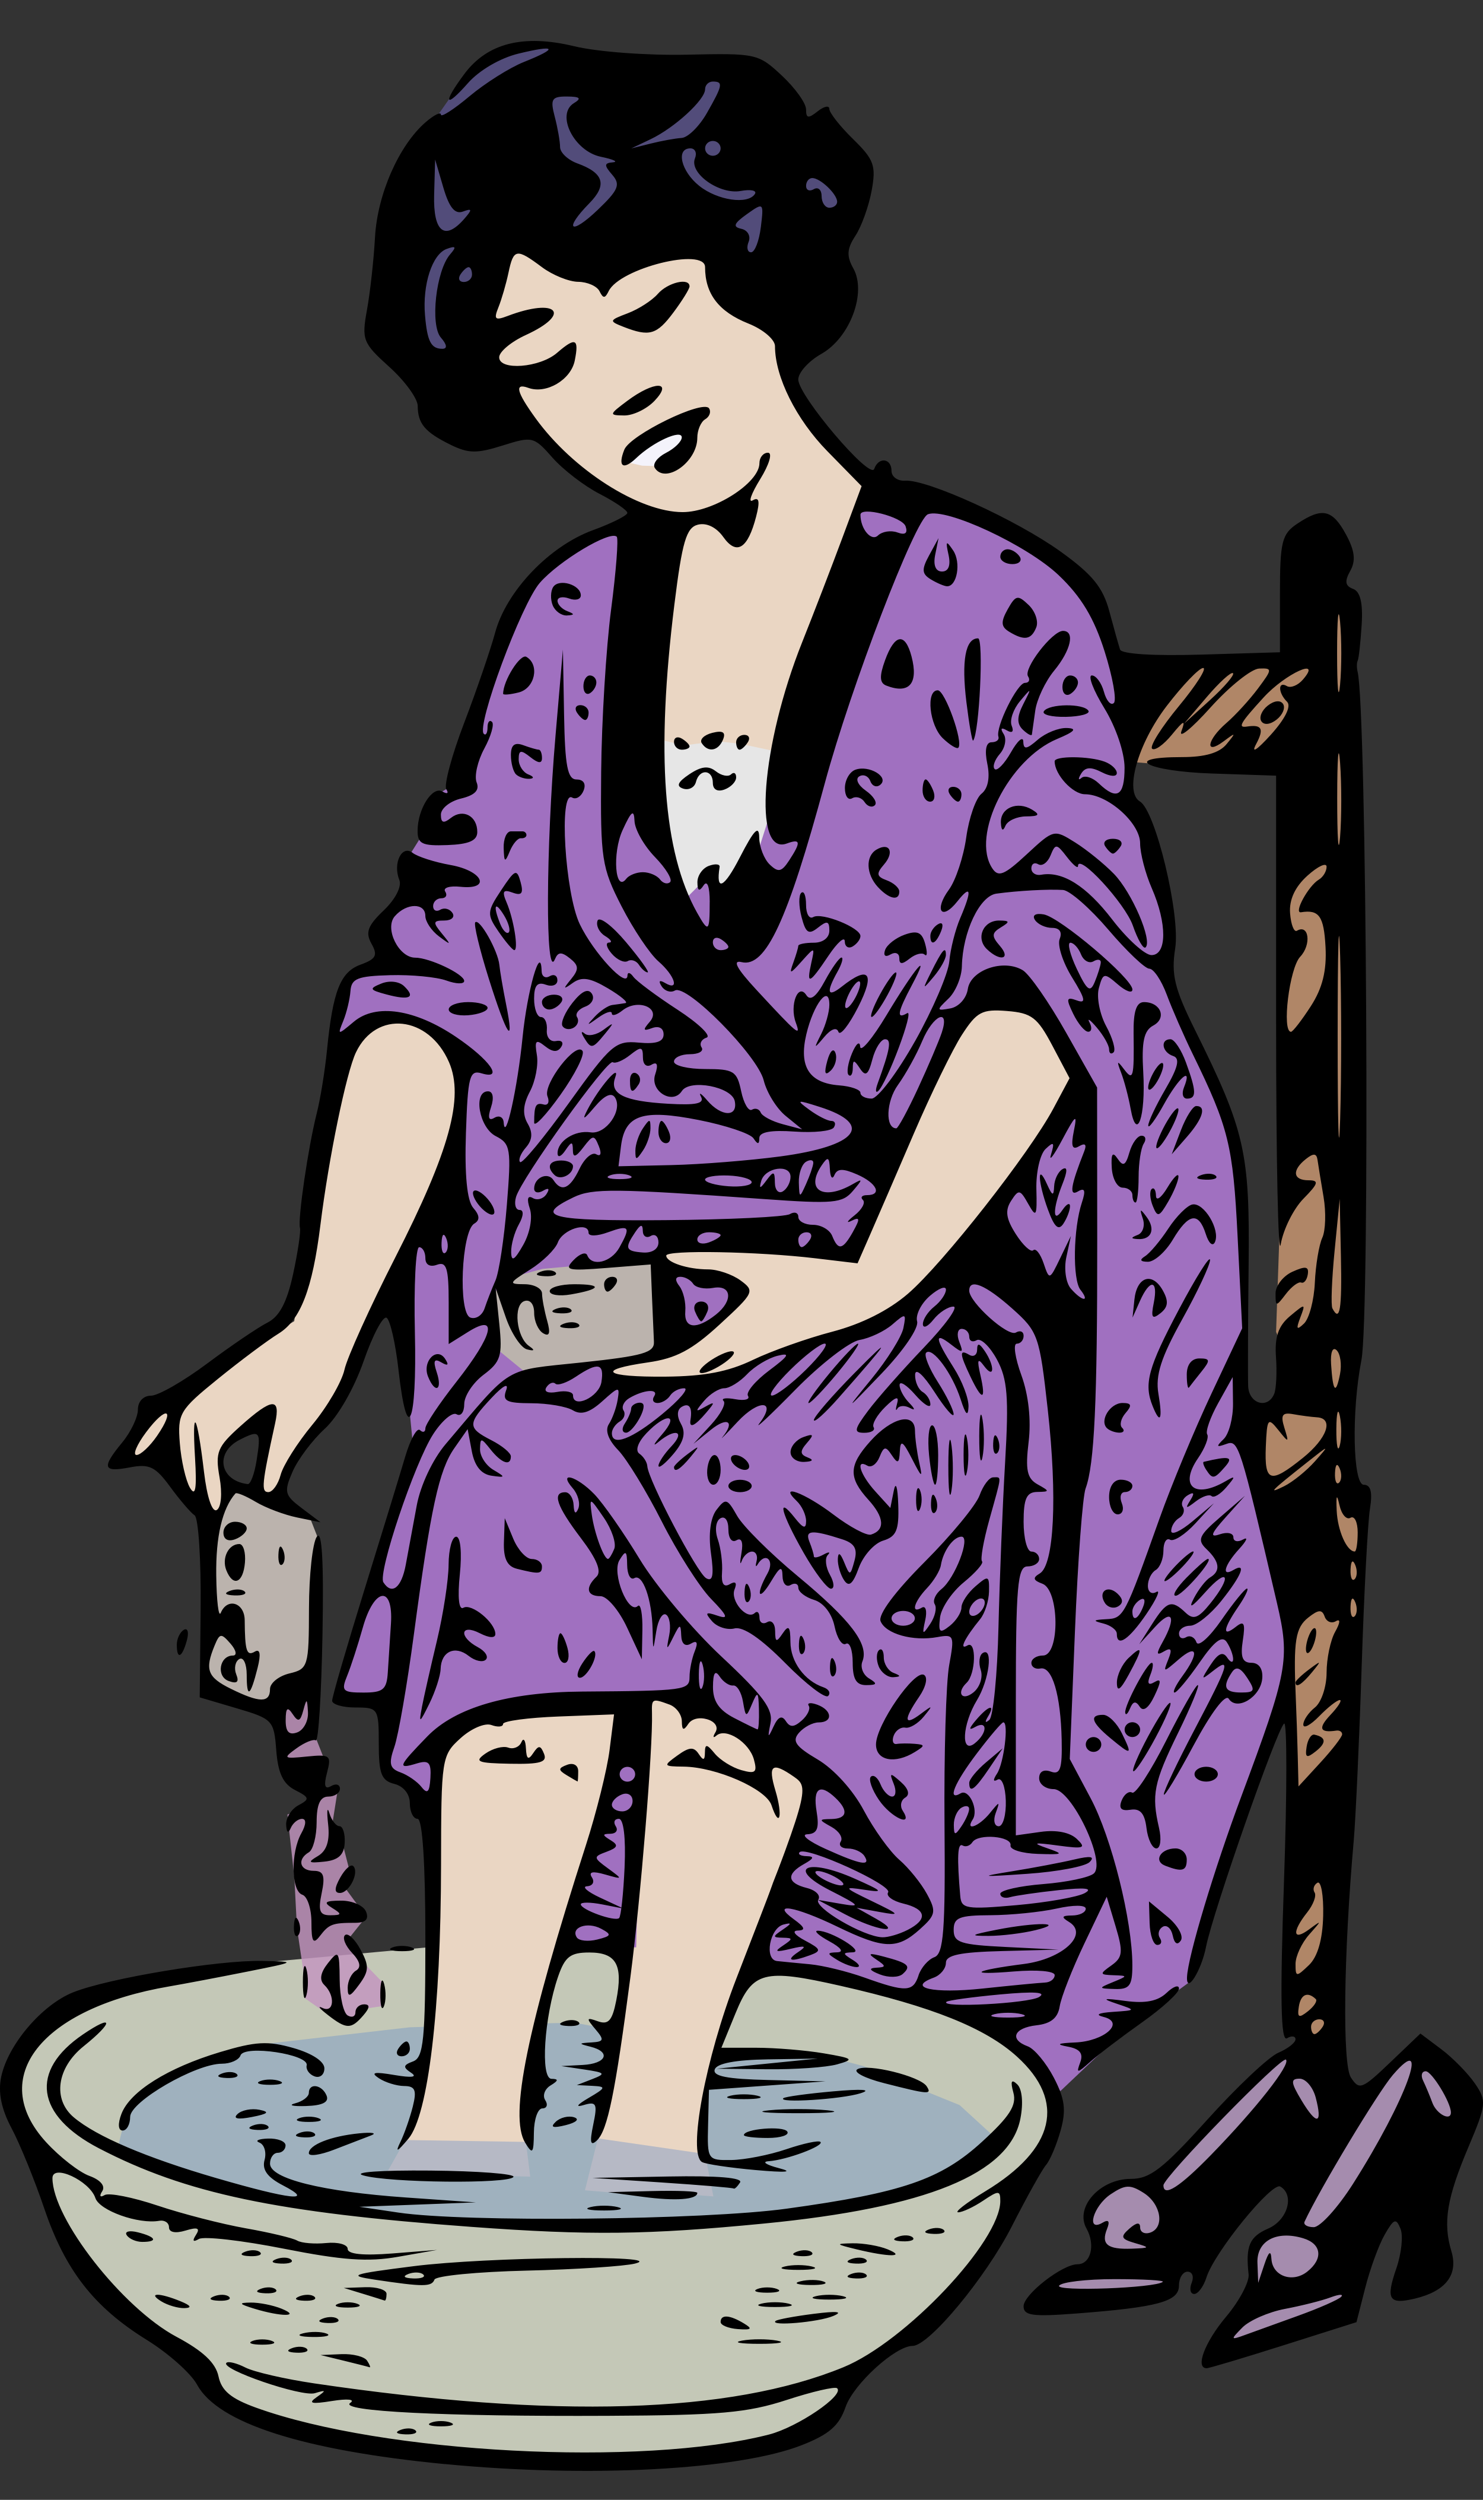 <?xml version="1.0" encoding="UTF-8"?>
<svg width="115.72mm" height="195mm" version="1.1" viewBox="0 0 115.72 195" xmlns="http://www.w3.org/2000/svg">
<rect x="0" y="0" width="115.72" height="195" fill="#333333" stroke="none"/>
<g transform="translate(-50.534 20.799)">
<g transform="translate(0 -2.258)">
<path d="m112.87 134.94 15.179 4.857 4.655 4.452-0.81 5.262-3.036 2.631-0.607 3.643-2.429 4.048-4.048 3.845-3.238 1.821-1.821 1.417-1.012 2.429-2.226 2.024-12.346 2.429-21.656-2.024-7.893-1.214-3.845-1.417-3.643-4.452-6.072-4.452-3.036-5.06-1.619-5.262-1.417-3.643-1.214-2.226 2.631-4.453 3.845-2.226 9.512-2.429 17.608-1.619 11.941-0.405 5.465 0.81z" fill="#c4c8b7" fill-rule="evenodd"/>
<path d="m127.24 31.72 17.81 1.417 7.488-0.405 1.012-5.667 1.821 2.024 0.81 39.668-0.202 12.953-0.405 7.286 0.202 3.441-0.405 3.643 1.417 3.238-0.202 6.072-0.405 5.667-1.619 22.87-0.607 8.298-2.429-2.631-0.405-9.715 0.202-12.143-0.405-10.929-2.429-10.524v-4.25l3.036-3.441-1.417-3.238 0.607-17.608-0.405-9.917 0.81-16.191-1.012-1.012-3.845 0.405-5.747-1.73e-4 -12.67-1.012z" fill="#b08667" fill-rule="evenodd"/>
<path d="m108.46 3.37s-3.47-4.538-4.538-3.47c-1.068 1.068-10.677 0.534-10.677 0.534s-1.335-2.135-2.135-1.068c-0.801 1.068-1.068 2.135-2.135 2.936s-1.335 8.541-1.335 8.541l3.737 2.936 3.737 4.004 4.805 3.47-0.801 21.354-21.621 19.218-3.47 18.952-0.534 3.737-7.741 4.805-3.737 1.869-1.869 3.737-0.267 0.801 3.203-1.068 2.669 4.538 0.801 0.534h1.335l0.534-1.869-0.534-1.601v-1.869l3.47-2.669-0.801 4.004v2.135l1.601 0.534 0.801-2.135 1.869-3.47 1.601-1.601 2.936-6.673 8.541-9.075 9.609-18.151 14.681-8.809-28.027 69.934-0.534 25.358-1.169 4.066-1.768 3.141h1.068l10.143 0.267-0.534-4.271 1.335-8.275 2.669-8.541 2.936-11.478 1.601-3.737 0.823-7.204-0.556 20.283-2.402 17.884-1.601 6.406 2.903 0.239 4.694 0.05 2.425 0.188-0.946-4.748 0.534-5.072 5.072-14.681 4.805-12.012 10.41-22.155 13.346-29.628-8.008-27.493-6.673-15.215-4.538-2.402-3.47-2.135-3.203-3.737-1.335-1.869-0.534-6.673z" fill="#ead6c3" fill-rule="evenodd"/>
<path d="m101.6 39.05 1.772 12.518 0.665 0.775 1.883-2.548 1.219 1.772 2.769-3.767 1.772-3.545-0.222-4.099-3.102-0.665-1.883-0.222-2.548 0.332z" fill="#e6e6e6" fill-rule="evenodd"/>
<path d="m100.98 23.123-2.402-0.801-5.072 3.203-3.203 3.47-3.203 12.012-1.068 1.601-1.335 0.801-1.068 2.936-1.335 2.135 0.801 2.135-1.335 1.335-1.068 2.135-0.534 1.869-2.402 1.601-0.801 2.402-0.611 3.511 3.28-2.444 1.601-0.267 4.805 1.869 0.534 2.936-1.869 9.876-2.402 3.737-0.534 4.805 1.068 10.944-4.271 12.012-1.783 7.031 3.919 0.176v5.072l3.47 3.737 0.267-2.135 1.068-2.936 1.068-2.135 12.278-1.601 0.534 3.203-4.538 15.748 5.338 0.267 0.267-11.478 0.49-8.002 3.514-6e-3 -0.267 1.335 4.538 1.068 5.072 2.936-0.267 4.271-4.004 10.677 9.7 2.397 6.315 1.874 5.338 3.203 2.402 2.936 5.072-4.805 4.132-3.061 0.842-0.617 7.838-23.013-0.079-4.315-2.323-12.234-1.335-7.207 0.22-4.227-0.22-9.119-1.068-6.673-2.936-6.673-2.135-5.338 0.267-4.271-2.135-7.207-0.801-2.135v-6.406l-2.402-6.673-2.444-5.385-11.703-5.292-3.957-0.308-1.915 7.782-7.207 22.688-2.259 1.3-0.944-1.567-2.402 2.402-0.801-3.47-2.402-12.278 1.335-9.075z" fill="#a070c0" fill-rule="evenodd"/>
<path d="m108.47 78.974-5.371-0.264-1.717 0.616 2.201 1.101 4.887 1.673-2.069 2.465-4.975 2.73-3.478 0.484 0.088 1.321 8.321 0.132 3.214-1.453 2.201-1.013 1.497-0.22 5.723-1.893 4.931-3.698 8.365-10.874 2.598-4.182-2.509-4.402-3.302-2.95s-2.201 0.792-2.289 0.969c-0.088 0.176-2.686 3.478-2.686 3.478l-5.723 13.648-1.233 2.774-6.032-0.528z" fill="#ead6c3" fill-rule="evenodd"/>
<path d="m101.75 79.594 0.767 6.593-1.227 1.073-4.523 0.613-4.983 0.843-2.53-2.07-0.23-4.14 0.767-1.227 3.067-0.843 5.137-0.46 2.99-0.383z" fill="#bbb3ad" fill-rule="evenodd"/>
<path d="m71.617 98.377 3.067 1.38 0.69 1.763-0.153 8.357-0.843 3.22-3.297 1.84-4.753-1.763 0.23-7.13 0.46-5.367 0.69-1.227 0.613-1.457 0.23-0.307s1.15 0 1.457 0.153c0.307 0.153 1.61 0.537 1.61 0.537z" fill="#bbb3ad" fill-rule="evenodd"/>
<path d="m98.439 139.82-3.05-0.577-2.503 0.043-1.285 9.252-9.559-0.149 0.938-2.322 0.904-6.512-1.374 0.041-12.346 1.417-7.488 2.833-2.024 2.024-0.607 1.821-0.405 1.619 6.274 2.429 13.358 2.226 9.512 1.214 16.596-0.405 12.953-1.417 8.298-2.833 1.214-2.631-2.429-2.226-7.488-3.036-3.036-0.81-8.466-0.423-0.73 2.918-0.537 5.102-8.177-1.186z" fill="#698ec8" fill-rule="evenodd" opacity=".398"/>
<path d="m74.584 112.46-2.77 2.297 0.743 4.121 0.473 0.878s2.162 1.148 1.959 1.554c-0.203 0.405-0.878 1.284-0.878 1.284l-1.148 0.405 0.54 4.932 0.203 3.918 0.473 3.175 0.135 2.297 2.297 1.621 1.554 0.27 0.946-1.081 1.351-0.203v-1.756l-1.959-2.027-0.743-1.486 1.351-1.689-1.689-2.297 0.405-1.216-0.811-3.175-0.54-0.608 0.405-2.567h-1.486l0.405-2.5-0.743-1.892-0.068-3.378z" fill="#c395bf" fill-rule="evenodd" opacity=".825"/>
<path d="m153.29 141.17-3.04 0.54-6.891 7.026-2.691 2.773-2.511 0.2-1.756 1.081-0.878 1.621 1.148 3.513-4.121 1.554 0.068 1.824 8.985-0.878 1.351-4.594 9.796-8.715-1.486 8.107-1.959 0.743-1.081 0.811 0.135 4.053s-3.04 3.243-3.04 3.513c0 0.27 0.946 0.878 0.946 0.878l9.255-3.108 3.243-10.471 5.404-3.918 0.608-2.162s-3.58-4.661-3.648-4.391c-0.068 0.27-3.445 2.972-3.445 2.972l-1.486 1.892z" fill="#a58cae" fill-rule="evenodd"/>
<path d="m109.36-11.674c-0.486 0.243-2.266-1.457-2.266-1.457h-9.387l-3.884-1.78-2.023-0.162-2.751 0.566-1.78 1.295-3.075 4.37-2.913 11.734 4.208 10.843 1.133-2.428 3.965-13.837 6.474 4.208 8.092-2.994 3.237 5.098 5.907 2.59 2.913-11.167-4.774-3.884-3.722-1.376z" fill="#524c7a" fill-rule="evenodd"/>
<path d="m104.43 13.897-2.994 1.376-1.699 1.78-0.162 0.486 1.052 0.243 2.347 0.081 1.214-2.185 0.162-0.809z" fill="#f4f3fb" fill-rule="evenodd"/>
<path d="m85.243 173.67c-11.083-1.075-17.709-3.199-19.333-6.199-0.475-0.877-2.237-2.446-3.917-3.485-4.125-2.554-6.365-5.423-8.004-10.253-0.755-2.226-1.905-5.046-2.555-6.266-0.8-1.502-1.061-2.795-0.807-4.005 0.525-2.507 3.178-5.621 5.619-6.595 2.743-1.095 11.338-2.521 14.75-2.448 2.707 0.058 2.698 0.064-1.212 0.844-2.167 0.432-4.887 0.947-6.045 1.145-9.993 1.709-14.25 7.098-9.603 12.155 1.063 1.157 2.58 2.338 3.371 2.625 0.866 0.314 1.266 0.789 1.005 1.192-0.248 0.383-0.169 0.514 0.182 0.306 0.339-0.2 2.195 0.167 4.126 0.815 1.931 0.648 5.037 1.448 6.904 1.778 1.867 0.329 3.667 0.76 4 0.956 0.333 0.196 1.356 0.282 2.273 0.19 0.917-0.092 1.667 0.115 1.667 0.461 0 0.41 1.209 0.533 3.486 0.353l3.486-0.275-3.031 0.534c-2.362 0.416-4.335 0.276-8.941-0.634-3.25-0.642-6.225-0.982-6.611-0.754-0.456 0.269-0.536 0.158-0.228-0.317 0.348-0.537 0.132-0.627-0.816-0.34-0.786 0.238-1.288 0.14-1.288-0.253 0-0.354-0.341-0.583-0.758-0.509-1.619 0.288-4.66-0.794-4.986-1.774-0.448-1.349-3.35-2.695-3.35-1.554 0 3.149 5.455 10.125 9.68 12.378 2.066 1.102 3.055 2.033 3.275 3.08 0.235 1.125 0.97 1.738 2.925 2.445 9.918 3.584 30.116 4.641 40.035 2.097 2.222-0.57 5.91-3.075 5.314-3.61-0.167-0.15-1.94 0.261-3.94 0.914-3.073 1.002-5.237 1.194-13.943 1.236-12.755 0.062-21.055-0.353-20.107-1.007 0.404-0.279-0.202-0.343-1.414-0.15-1.626 0.259-1.909 0.19-1.212-0.295 0.774-0.539 0.754-0.585-0.133-0.314-1.029 0.315-7.419-1.875-6.904-2.367 0.146-0.14 0.813 0.026 1.482 0.368 0.669 0.342 3.079 0.897 5.356 1.234 18.794 2.778 32.461 2.363 41.295-1.254 4.851-1.986 12.252-9.82 12.252-12.968 0-0.84-0.124-0.842-1.347-0.023-0.741 0.496-1.613 0.902-1.937 0.902s0.631-0.739 2.122-1.643c5.433-3.292 6.309-7.01 2.472-10.496-2.464-2.239-6.627-3.909-13.782-5.529-5.991-1.356-6.847-1.133-8.184 2.129l-1.107 2.703h2.714c1.493 0 3.866 0.196 5.274 0.435 2.313 0.393 2.414 0.476 1.044 0.859-0.834 0.234-3.289 0.406-5.456 0.382l-3.94-0.042 7.881-0.79-3.892 0.061c-2.528 0.039-3.98 0.314-4.143 0.784-0.183 0.529 0.946 0.752 4.195 0.828l4.446 0.104-9.093 0.66-0.069 2.751c-0.068 2.712-0.042 2.751 1.819 2.725 1.038-0.015 2.968-0.393 4.289-0.843 1.321-0.449 2.518-0.706 2.66-0.57 0.32 0.306-2.649 1.413-4.041 1.506-0.562 0.038-0.203 0.281 0.797 0.54 1.196 0.31 0.574 0.361-1.819 0.149-2.001-0.178-3.878-0.458-4.173-0.622-1.133-0.633 0.26-8.087 2.678-14.324 5.678-14.648 5.739-14.861 4.497-15.728-1.712-1.196-2.058-0.942-1.455 1.067 0.599 1.996 0.325 3.038-0.303 1.15-0.424-1.278-4.313-2.983-6.865-3.012-1.586-0.018-1.606-0.054-0.478-0.869 0.924-0.668 1.28-0.695 1.658-0.126 0.366 0.55 0.483 0.524 0.49-0.111 8e-3 -0.682 0.148-0.666 0.767 0.086 0.417 0.506 1.349 1.088 2.071 1.293 1.106 0.313 1.262 0.182 0.985-0.829-0.368-1.343-2.185-2.504-2.923-1.867-0.264 0.228-0.301 0.116-0.083-0.249 0.555-0.928-1.509-1.571-2.115-0.659-0.37 0.557-0.496 0.505-0.503-0.208-5e-3 -0.523-0.441-1.11-0.968-1.303-1.347-0.494-1.394-0.471-1.362 0.662 0.077 2.713-0.886 14.499-1.683 20.588-1.181 9.028-1.78 11.953-2.608 12.744-0.51 0.488-0.586 0.176-0.294-1.219 0.345-1.649 0.255-1.833-0.746-1.534-0.676 0.202-0.523-0.021 0.377-0.548 1.372-0.804 1.401-0.894 0.303-0.949l-1.212-0.061 1.212-0.47c1.07-0.415 0.999-0.502-0.606-0.741l-1.819-0.271 1.667-0.087c1.858-0.097 2.249-1.015 0.606-1.425-0.95-0.237-0.942-0.272 0.074-0.332 0.988-0.058 1.028-0.194 0.303-1.044-0.727-0.854-0.701-0.93 0.207-0.605 0.819 0.293 1.121-0.051 1.431-1.625 0.546-2.781 0.006-3.742-2.1-3.742-1.483 0-1.902 0.323-2.439 1.882-1.086 3.152-1.397 7.962-0.514 7.972 0.565 7e-3 0.547 0.141-0.07 0.514-0.459 0.278-0.648 0.795-0.419 1.149 0.229 0.354 0.128 0.644-0.225 0.644-0.353 0-0.65 0.847-0.66 1.882-0.016 1.646-0.102 1.745-0.683 0.79-1.258-2.07 0.144-8.926 4.75-23.231 0.821-2.548 1.648-5.88 1.84-7.405l0.348-2.772-4.33 0.166c-2.381 0.091-4.33 0.353-4.331 0.582-3.28e-4 0.229-0.409 0.266-0.909 0.083-0.507-0.186-1.573 0.269-2.414 1.032-1.47 1.332-1.506 1.569-1.516 9.886-0.014 11.268-0.999 19.514-2.55 21.354-0.89 1.055-1.041 1.114-0.616 0.239 0.31-0.637 0.742-1.875 0.962-2.751 0.32-1.279 0.187-1.594-0.674-1.601-0.59-5e-3 -1.482-0.281-1.982-0.614-0.674-0.448-0.359-0.512 1.212-0.246 1.373 0.233 1.837 0.172 1.313-0.174-0.656-0.433-0.627-0.6 0.152-0.886 0.821-0.301 0.96-1.699 0.96-9.636 0-5.803-0.227-9.284-0.606-9.284-0.333 0-0.606-0.546-0.606-1.212 0-0.725-0.487-1.334-1.212-1.515-1.004-0.251-1.212-0.79-1.212-3.131 0-2.756-0.046-2.828-1.819-2.828-1 0-1.819-0.239-1.819-0.531 0-0.292 1.118-4.136 2.484-8.542 1.366-4.406 2.813-9.126 3.216-10.489 0.402-1.363 0.921-2.297 1.153-2.075 0.232 0.222 0.422 0.157 0.422-0.144 0-0.301 1.091-1.934 2.425-3.629 2.882-3.664 3.282-5.374 0.909-3.889l-1.516 0.949v-3.26c0-2.66-0.167-3.199-0.909-2.927-0.554 0.203-0.909 1e-3 -0.909-0.517 0-0.468-0.219-0.851-0.486-0.851-0.267 0-0.417 2.997-0.333 6.66 0.166 7.222-0.601 8.96-1.28 2.902-0.232-2.067-0.65-3.893-0.929-4.058-0.279-0.165-1.084 1.354-1.788 3.376-0.745 2.137-2.016 4.349-3.038 5.284-0.967 0.885-2.096 2.39-2.511 3.346-0.687 1.585-0.624 1.835 0.714 2.842l1.467 1.105-1.819-0.373c-1-0.205-2.456-0.754-3.235-1.219-0.779-0.465-1.492-0.76-1.585-0.655-1.022 1.16-1.537 3.352-1.497 6.378 0.026 2.012 0.185 3.332 0.354 2.934 0.515-1.22 1.857-0.803 1.867 0.579 0.018 2.402 0.153 2.821 0.787 2.447 0.414-0.244 0.489 0.192 0.218 1.269-0.564 2.242-0.848 2.425-0.848 0.545 0-0.868-0.261-1.425-0.58-1.236-0.319 0.188-0.425 0.728-0.236 1.199 0.24 0.597 0.059 0.752-0.594 0.513-0.99-0.363-0.715-1.986 0.336-1.986 0.339 0 0.254-0.416-0.188-0.925-0.73-0.84-0.844-0.826-1.244 0.145-0.779 1.891-0.562 2.47 1.263 3.371 2.247 1.11 3.061 1.117 3.061 0.026 0-0.472 0.682-1.021 1.516-1.221 1.46-0.35 1.516-0.535 1.525-5.078 0.005-2.593 0.279-5.106 0.609-5.584 0.406-0.588 0.55 1.868 0.445 7.613-0.085 4.665-0.319 8.387-0.52 8.271-0.201-0.116-0.883 0.165-1.516 0.624-1.068 0.775-1.01 0.821 0.811 0.637 1.827-0.184 1.935-0.097 1.579 1.26-0.267 1.017-0.173 1.333 0.312 1.047 0.382-0.226 0.695-0.134 0.695 0.203 0 0.337-0.409 0.613-0.909 0.613-0.632 0-0.909 0.607-0.909 1.993 0 1.096-0.273 2.154-0.606 2.351-0.945 0.558-0.713 1.448 0.379 1.448 0.771 0 0.906 0.377 0.621 1.737-0.292 1.395-0.158 1.736 0.682 1.728 0.897-8e-3 0.916-0.089 0.136-0.57-0.713-0.44-0.564-0.563 0.693-0.57 0.881-5e-3 1.759 0.382 1.951 0.86 0.237 0.591-0.033 0.869-0.844 0.869-1.784 0-2.043 0.097-2.76 1.033-0.52 0.679-0.657 0.457-0.657-1.069 0-1.06-0.318-2.028-0.707-2.152-0.876-0.279-0.926-3.289-0.08-4.8 0.378-0.675 0.398-1.12 0.051-1.12-0.317 0-0.715 0.326-0.883 0.724-0.187 0.444-0.324 0.343-0.354-0.261-0.026-0.542 0.405-1.227 0.958-1.523 0.903-0.483 0.876-0.605-0.268-1.19-0.925-0.473-1.326-1.319-1.461-3.085-0.18-2.354-0.281-2.461-3.08-3.288l-2.894-0.855 0.072-6.92c0.039-3.806-0.172-7.081-0.47-7.278-0.298-0.197-1.154-1.196-1.903-2.22-1.16-1.586-1.627-1.812-3.154-1.52-2.11 0.403-2.22 0.031-0.58-1.961 0.667-0.81 1.212-1.958 1.212-2.553 0-0.627 0.429-1.08 1.023-1.08 0.563 0 2.541-1.133 4.395-2.518 1.855-1.385 3.966-2.817 4.693-3.183 0.932-0.469 1.52-1.581 1.997-3.776 0.372-1.711 0.613-3.341 0.537-3.621-0.182-0.666 0.646-6.316 1.305-8.908 0.284-1.115 0.644-3.33 0.802-4.923 0.458-4.633 1.042-6.121 2.627-6.697 1.205-0.438 1.355-0.725 0.847-1.63-0.491-0.877-0.298-1.402 0.955-2.599 0.919-0.878 1.424-1.866 1.216-2.381-0.522-1.299 0.205-2.767 1.043-2.106 0.378 0.298 1.71 0.725 2.96 0.948 2.532 0.452 3.2 1.952 0.755 1.696-0.835-0.088-1.365 0.079-1.177 0.369 0.188 0.291 0.053 0.528-0.3 0.528-0.353 0-0.642 0.276-0.642 0.613 0 0.337 0.254 0.463 0.564 0.28 0.31-0.183 0.736-0.068 0.945 0.255 0.209 0.324-0.078 0.589-0.639 0.589-0.884 0-0.909 0.135-0.187 1.014 0.754 0.919 0.733 0.939-0.229 0.219-0.583-0.437-1.061-1.154-1.061-1.593 0-1.041-1.472-1.025-2.385 0.026-0.822 0.946 0.305 3.231 1.593 3.231 1.122 0 3.823 1.283 3.823 1.816 0 0.26-0.623 0.245-1.385-0.031-0.762-0.277-2.74-0.466-4.395-0.42-2.546 0.07-3.023 0.262-3.095 1.241-0.047 0.637-0.298 1.679-0.557 2.317-0.464 1.139-0.451 1.14 0.829 0.067 1.714-1.437 4.766-0.978 7.98 1.2 2.638 1.787 3.741 3.364 1.983 2.833-0.941-0.284-1.075 0.228-1.224 4.663-0.109 3.266 0.086 5.273 0.567 5.827 0.516 0.594 0.539 0.961 0.079 1.235-0.998 0.594-1.264 6.974-0.305 7.324 0.429 0.157 0.932-0.166 1.116-0.718 0.184-0.552 0.564-1.525 0.844-2.162 0.28-0.637 0.682-3.29 0.892-5.896 0.355-4.391 0.292-4.785-0.867-5.377-1.3-0.665-1.788-3.494-0.603-3.494 0.384 0 0.481 0.501 0.238 1.231-0.275 0.828-0.189 1.101 0.262 0.834 0.369-0.218 0.695-0.055 0.723 0.362 0.115 1.666 1.079-2.672 1.472-6.623 0.367-3.688 1.434-7.402 1.488-5.181 0.01 0.417 0.291 0.597 0.625 0.4 0.333-0.197 0.606-0.054 0.606 0.317 0 0.371-0.409 0.525-0.909 0.342-0.657-0.241-0.909 0.063-0.909 1.096 0 0.786 0.242 1.43 0.539 1.43 0.296 0 0.501 0.456 0.455 1.014-0.047 0.563 0.273 0.943 0.719 0.854 0.442-0.087 0.622 0.121 0.401 0.462-0.282 0.435-0.661 0.416-1.266-0.063-0.713-0.565-0.823-0.444-0.631 0.696 0.128 0.759-0.117 2.04-0.544 2.846-0.539 1.016-0.593 1.781-0.177 2.492 0.417 0.712 0.375 1.287-0.14 1.878-0.407 0.469-0.608 0.979-0.447 1.133 0.162 0.154 1.874-1.92 3.807-4.609 3.291-4.58 3.635-4.878 5.451-4.71 1.357 0.126 1.938-0.067 1.938-0.642 0-0.486-0.365-0.687-0.894-0.493-0.708 0.26-0.747 0.158-0.187-0.487 0.933-1.074-0.919-1.847-2.128-0.889-0.458 0.363-0.832 0.466-0.832 0.229 0-0.237-0.477-0.086-1.061 0.335-0.916 0.662-0.953 0.652-0.273-0.074 0.433-0.462 1.047-0.873 1.364-0.913 0.317-0.04 0.781-0.106 1.031-0.148 0.25-0.042-0.364-0.56-1.364-1.153-1.389-0.823-2.033-0.925-2.728-0.431-0.772 0.549-0.794 0.505-0.144-0.29 0.622-0.761 0.605-1.064-0.093-1.617-0.662-0.525-0.929-0.51-1.172 0.068-0.746 1.775-0.715-8.576 0.052-17.494l0.573-6.66 0.089 5.067c0.071 4.031 0.271 5.067 0.979 5.067 0.541 0 0.754 0.34 0.543 0.865-0.191 0.476-0.592 0.721-0.89 0.545-1.051-0.621-0.562 7.471 0.597 9.883 1.078 2.243 3.7 5.062 3.719 3.999 0.005-0.288 0.21-0.246 0.455 0.093 0.245 0.34 1.795 1.495 3.445 2.568 1.65 1.073 2.671 2.055 2.27 2.183-0.401 0.128-0.576 0.471-0.387 0.762 0.188 0.291-0.219 0.53-0.906 0.53s-1.248 0.261-1.248 0.579 1.098 0.579 2.44 0.579c2.223 0 2.472 0.153 2.802 1.728 0.199 0.95 0.578 1.6 0.842 1.444 0.264-0.156 0.572-0.056 0.684 0.222 0.112 0.278 0.885 0.687 1.719 0.909l1.516 0.402-1.288-1.05c-0.708-0.577-1.479-1.823-1.712-2.768-0.48-1.945-6.018-7.55-6.93-7.012-0.328 0.193-0.793 0.047-1.034-0.326-0.274-0.423-0.176-0.523 0.261-0.265 1.165 0.688 0.784-0.561-0.513-1.683-0.667-0.577-1.961-2.507-2.874-4.288-1.557-3.036-1.657-3.695-1.595-10.479 0.036-3.981 0.385-9.684 0.775-12.671 0.39-2.988 0.588-5.548 0.44-5.688-0.526-0.503-4.509 1.886-6.002 3.599-1.444 1.657-4.981 11.196-4.369 11.781 0.159 0.152 0.289-0.071 0.289-0.496 0-0.425 0.157-0.623 0.348-0.44 0.191 0.183-0.08 1.122-0.602 2.087-0.522 0.965-0.79 2.151-0.596 2.636 0.244 0.607-0.135 0.998-1.217 1.258-0.864 0.207-1.571 0.771-1.571 1.253 0 0.648 0.203 0.716 0.778 0.26 0.949-0.752 2.073-0.148 2.06 1.108-0.007 0.666-0.654 0.946-2.333 1.009-1.971 0.074-2.324-0.094-2.324-1.105 0-1.708 1.156-3.534 1.943-3.07 0.368 0.217 0.503 0.138 0.3-0.176-0.203-0.314 0.419-2.635 1.383-5.157 0.964-2.522 2.057-5.708 2.43-7.08 0.879-3.233 4.228-6.736 7.623-7.975 1.479-0.54 2.689-1.147 2.689-1.35 0-0.203-0.977-0.871-2.17-1.485-1.194-0.614-2.845-1.883-3.671-2.82-1.458-1.655-1.569-1.682-3.898-0.948-2.01 0.634-2.666 0.624-4.059-0.062-1.996-0.983-2.549-1.636-2.561-3.03-0.005-0.579-0.999-1.944-2.209-3.035-2.072-1.867-2.174-2.126-1.75-4.449 0.247-1.357 0.53-3.91 0.627-5.673 0.185-3.349 1.869-7.174 3.953-8.975 0.654-0.565 1.189-0.83 1.189-0.589 0 0.242 1.003-0.402 2.229-1.431 1.226-1.028 3.136-2.232 4.244-2.674 2.722-1.086 2.538-1.371-0.421-0.654-1.423 0.345-3.061 1.3-3.94 2.299-1.809 2.054-1.995 1.587-0.283-0.71 1.799-2.414 4.607-3.121 8.581-2.162 1.806 0.436 5.675 0.725 8.774 0.657 5.431-0.12 5.582-0.087 7.426 1.636 1.036 0.967 1.883 2.15 1.883 2.629 0 0.708 0.17 0.736 0.909 0.15 0.5-0.397 0.909-0.478 0.909-0.181 0 0.297 0.834 1.355 1.853 2.351 1.633 1.595 1.805 2.073 1.448 4.019-0.223 1.214-0.792 2.797-1.265 3.517-0.669 1.019-0.706 1.583-0.166 2.547 1.059 1.89-0.256 5.408-2.493 6.67-0.991 0.559-1.802 1.458-1.802 1.997 0 1.264 5.614 7.872 5.927 6.976 0.335-0.959 1.348-0.843 1.348 0.155 0 0.458 0.477 0.801 1.061 0.763 1.728-0.113 8.698 3.062 12.12 5.521 2.498 1.795 3.315 2.796 3.819 4.678 0.352 1.317 0.728 2.655 0.835 2.973 0.118 0.352 2.603 0.507 6.335 0.396l6.141-0.183v-4.562c0-4.057 0.149-4.661 1.347-5.463 1.945-1.301 2.744-1.125 3.808 0.841 0.686 1.267 0.776 2.041 0.33 2.838-0.455 0.812-0.398 1.174 0.219 1.4 0.565 0.207 0.781 1.108 0.672 2.809-0.088 1.377-0.227 2.634-0.309 2.793-0.082 0.159-0.085 0.55-7e-3 0.869 0.711 2.892 0.972 50.255 0.296 53.695-0.781 3.979-0.671 9.719 0.187 9.719 0.545-2.3e-4 0.691 0.576 0.479 1.882-0.169 1.035-0.459 6.573-0.646 12.306s-0.467 11.857-0.622 13.609c-0.788 8.864-0.889 17.414-0.218 18.44 0.657 1.005 0.865 0.925 3.065-1.176l2.36-2.254 1.629 1.224c0.896 0.673 2.074 1.872 2.618 2.664 0.932 1.357 0.904 1.641-0.489 4.936-1.703 4.028-2.014 5.917-1.341 8.157 0.551 1.836-0.434 3.116-2.841 3.693-2.041 0.489-2.295 0.075-1.45-2.37 0.397-1.149 0.541-2.535 0.32-3.079-0.347-0.854-0.516-0.79-1.232 0.458-0.457 0.796-1.139 2.659-1.517 4.14l-0.687 2.692-5.67 1.796c-3.118 0.988-5.826 1.796-6.016 1.796-0.923 0-0.154-2.034 1.521-4.026 1.027-1.221 1.814-2.704 1.749-3.296-0.245-2.219 0.062-2.935 1.536-3.576 1.507-0.656 2.068-2.606 0.941-3.272-0.658-0.388-5.141 5.116-5.762 7.075-0.227 0.717-0.659 1.303-0.96 1.303s-0.389-0.391-0.197-0.869 0.047-0.869-0.322-0.869c-0.369 0-0.671 0.489-0.671 1.086 0 1.243-1.649 1.69-8.032 2.177-3.399 0.26-4.092 0.164-4.092-0.567 0-0.92 3.024-3.275 4.205-3.275 1.043 0 1.421-1.51 0.701-2.797-0.926-1.653 1.053-3.863 3.459-3.863 1.502 0 2.503-0.775 5.984-4.633 2.299-2.548 4.785-4.89 5.525-5.205 0.739-0.314 1.344-0.786 1.344-1.048 0-0.262-0.301-0.299-0.668-0.082-0.484 0.286-0.547-3.099-0.229-12.272 0.241-6.967 0.243-12.49 4e-3 -12.273-0.6 0.543-5.565 14.744-6.091 17.421-0.365 1.86-1.544 3.726-1.481 2.344 0.073-1.614 2.108-8.377 4.234-14.078 3.634-9.741 3.81-10.693 2.79-15.07-2.918-12.52-3-12.779-3.975-12.425-0.761 0.276-0.799 0.2-0.192-0.384 0.417-0.401 0.746-1.654 0.732-2.785l-0.025-2.056-1.129 2.027c-0.621 1.115-1.008 2.215-0.859 2.445 0.149 0.23-0.173 1.066-0.716 1.857-1.495 2.18-0.27 3.204 2.149 1.796 0.789-0.459 0.797-0.397 0.065 0.465-0.464 0.547-0.985 0.86-1.157 0.695-0.172-0.164-0.731 0.025-1.242 0.42-0.762 0.589-0.837 0.572-0.417-0.095 0.351-0.556 0.289-0.681-0.197-0.394-0.39 0.23-0.564 0.644-0.387 0.918 0.178 0.275 0.046 0.663-0.293 0.863-0.339 0.2-0.616 0.654-0.616 1.01 0 0.355 0.75 0.015 1.667-0.758l1.667-1.404-1.452 1.575c-0.799 0.866-1.685 1.437-1.97 1.269-0.285-0.168-0.518 0.215-0.518 0.852 0 0.637-0.273 1.319-0.606 1.516-0.333 0.197-0.606 0.749-0.606 1.227s0.295 0.695 0.655 0.482c0.36-0.213 0.019 0.55-0.758 1.696-1.37 2.02-2.322 2.66-2.322 1.56 0-0.295-0.477-0.656-1.061-0.802-0.842-0.21-0.795-0.279 0.23-0.332 1.377-0.072 1.427-0.168 4.175-7.885 0.907-2.548 2.727-6.922 4.044-9.719l2.395-5.086-0.359-7.184c-0.355-7.091-0.693-8.466-3.499-14.207-0.701-1.433-1.613-3.518-2.027-4.633s-1.026-2.027-1.359-2.027c-0.333 0-1.771-1.368-3.195-3.04-1.424-1.672-3.018-3.068-3.543-3.102-1.144-0.074-3.528 0.057-5.197 0.286-1.304 0.178-2.634 2.979-2.694 5.67-0.019 0.853-0.492 1.989-1.052 2.524-0.953 0.911-0.944 0.959 0.152 0.759 0.658-0.12 1.254-0.78 1.363-1.509 0.223-1.496 2.787-2.374 4.288-1.469 0.528 0.318 2.049 2.506 3.38 4.863l2.42 4.285 0.01 11.872c0.011 12.641-0.218 17.534-0.906 19.4-0.235 0.637-0.609 5.647-0.832 11.133l-0.405 9.975 1.627 3.055c1.639 3.076 3.257 9.555 3.258 13.045 6e-4 1.578-0.22 1.876-1.363 1.841-1.302-0.039-1.308-0.064-0.152-0.538 1.175-0.482 1.176-0.499 0.036-0.538-1.084-0.037-1.096-0.098-0.154-0.765 0.882-0.624 0.927-1.044 0.328-3.04l-0.696-2.317-1.732 3.625c-0.953 1.994-1.824 4.209-1.936 4.923-0.143 0.909-0.686 1.352-1.814 1.48-1.771 0.202-2.143 1.106-0.675 1.644 0.514 0.189 1.428 1.288 2.031 2.443 0.861 1.651 0.974 2.534 0.526 4.127-0.313 1.115-0.824 2.321-1.134 2.68-0.31 0.359-1.512 2.514-2.671 4.788-2.035 3.994-6.46 9.326-7.739 9.326-1.343 0-4.614 2.981-5.235 4.771-0.507 1.461-1.28 2.134-3.417 2.973-4.952 1.944-16.627 2.562-27.853 1.473zm66.61-11.581c1.626-0.586 3.126-1.247 3.334-1.47 0.208-0.223-0.168-0.2-0.835 0.049-0.667 0.25-2.262 0.652-3.545 0.894-1.283 0.242-2.783 0.897-3.334 1.458-0.938 0.954-0.924 0.99 0.211 0.576 0.667-0.243 2.543-0.921 4.169-1.507zm-10.585-2.635c0.139-0.117-1.55-0.213-3.753-0.213-2.203 0-4.155 0.23-4.337 0.512-0.306 0.474 7.516 0.185 8.09-0.299zm8.477-1.787c0.079 1.343 1.649 1.899 2.796 0.989 1.262-1 1.123-2.165-0.311-2.6-2.091-0.634-3.644 0.2-3.577 1.921l0.06 1.554 0.485-1.448c0.334-0.998 0.504-1.127 0.546-0.416zm-10.638-1.234c-1.102-0.319-1.172-0.492-0.455-1.123 0.567-0.499 0.848-0.531 0.848-0.097 0 0.358 0.341 0.542 0.758 0.409 1.18-0.376 0.891-2.235-0.483-3.107-1.058-0.671-1.437-0.655-2.576 0.107-1.361 0.911-1.951 2.997-0.627 2.215 0.468-0.276 0.585-0.11 0.345 0.488-0.483 1.201 0.03 1.612 1.927 1.542 1.435-0.053 1.457-0.089 0.264-0.434zm17.01-4.635c4.127-6.49 6.153-12.032 3.101-8.482-1.165 1.355-5.699 8.886-6.886 11.438-0.111 0.239 0.21 0.434 0.714 0.434 0.504 0 1.886-1.525 3.071-3.389zm-11.074-2.257c3.52-3.616 6.221-7.052 5.835-7.422-0.324-0.309-9.559 9.163-9.559 9.805 0 0.95 1.273 0.135 3.724-2.383zm8.158-4.461c-0.213-0.811-0.779-1.475-1.257-1.475-0.721 0-0.695 0.291 0.152 1.7 1.187 1.976 1.658 1.88 1.105-0.225zm10.548 1.159c0-0.781-1.488-3.212-1.966-3.212-0.308 0-0.4 0.326-0.206 0.724 0.194 0.398 0.522 1.18 0.727 1.737 0.327 0.885 1.445 1.466 1.445 0.751zm-10.003-6.687c0.206-0.319 0.086-0.579-0.267-0.579-0.353 0-0.642 0.261-0.642 0.579 0 0.319 0.12 0.579 0.267 0.579s0.436-0.261 0.642-0.579zm-23.491-0.978c-0.583-0.146-1.538-0.146-2.122 0-0.583 0.146-0.106 0.265 1.061 0.265 1.167 0 1.644-0.119 1.061-0.265zm22.95-1.179c-0.641-0.612-1.174-0.372-1.323 0.597-0.131 0.85 3e-3 0.916 0.715 0.352 0.481-0.382 0.755-0.809 0.608-0.949zm-21.586-0.162c0.612-0.38-0.38-0.445-3.031-0.2-2.167 0.201-4.054 0.459-4.193 0.574-0.603 0.498 6.404 0.135 7.224-0.374zm0.455-1.125c0.417-0.016 0.758-0.278 0.758-0.582 0-0.314-1.374-0.436-3.183-0.284-3.72 0.312-3.208-0.072 0.774-0.582 3.037-0.389 5.113-2.322 3.525-3.283-0.627-0.38-0.57-0.495 0.247-0.501 0.583-5e-3 1.061-0.242 1.061-0.527 0-0.302-0.947-0.308-2.273-0.013-1.25 0.277-3.569 0.511-5.153 0.518-2.448 0.011-2.88 0.183-2.88 1.146 0 0.991 0.508 1.157 4.092 1.334l4.092 0.203-4.395 0.113c-3.296 0.085-4.395 0.315-4.395 0.92 0 0.444-0.426 0.963-0.948 1.154-2.156 0.79-0.061 1.262 3.791 0.853 2.271-0.241 4.469-0.452 4.886-0.468zm-3.789-4.117c3.071-0.607 5.552-0.58 3.031 0.033-1 0.243-2.637 0.443-3.637 0.444-1.529 2e-3 -1.433-0.074 0.606-0.477zm-6.08 3.561c0.202-0.608 0.76-1.249 1.241-1.425 0.72-0.264 0.859-2.093 0.79-10.333-0.046-5.507 0.118-11.109 0.364-12.449 0.425-2.312 0.378-2.424-0.918-2.186-1.905 0.35-4.037-0.246-4.436-1.241-0.206-0.512 1.128-2.305 3.442-4.623 2.078-2.082 4.005-4.419 4.283-5.192 0.278-0.773 0.755-1.405 1.061-1.405 0.679 0 0.707-0.304-0.296 3.295-0.461 1.653-0.719 3.119-0.573 3.258 0.145 0.139-0.498 0.877-1.429 1.64-0.931 0.763-1.764 2.003-1.851 2.755-0.135 1.16-0.02 1.257 0.758 0.641 0.504-0.4 0.916-1.045 0.916-1.435s0.49-1.132 1.089-1.649c1.018-0.88 1.087-0.854 1.061 0.401-0.015 0.738-0.326 1.708-0.691 2.155-1.218 1.492-1.685 2.462-0.986 2.05 0.713-0.421 0.65 2.227-0.069 2.914-0.827 0.79-0.367 1.464 0.52 0.76 0.51-0.404 0.77-1.192 0.582-1.76-0.188-0.565-0.113-1.162 0.165-1.327 0.818-0.483 0.496 2.101-0.458 3.676-1.157 1.91-1.281 4.25-0.179 3.377 1.006-0.798 1.029-1.847 0.028-1.273-0.515 0.296-0.491 0.121 0.074-0.545 0.971-1.144 1.558-1.306 0.925-0.256-0.253 0.421-0.205 0.522 0.116 0.241 0.304-0.265 0.624-3.523 0.712-7.239 0.088-3.716 0.322-9.517 0.52-12.89 0.296-5.045 0.182-6.462-0.641-7.982-0.55-1.016-1.262-1.694-1.581-1.505-0.319 0.188-0.58 0.067-0.58-0.271 0-0.337-0.264-0.613-0.587-0.613-0.323 0-0.408 0.456-0.19 1.013 0.348 0.887 0.27 0.915-0.625 0.219-1.346-1.046-1.292-0.523 0.187 1.794 0.666 1.043 1.187 2.417 1.158 3.054-0.036 0.807-0.222 0.631-0.611-0.579-0.65-2.022-2.197-4.115-2.693-3.643-0.188 0.18 0.217 1.203 0.901 2.274 0.684 1.071 1.242 2.208 1.242 2.527-4.6e-4 0.319-0.673-0.463-1.494-1.737-0.877-1.36-1.501-1.912-1.512-1.337-0.011 0.539 0.254 1.14 0.587 1.337 0.333 0.197 0.606 0.632 0.606 0.967 0 0.335-0.537-7e-3 -1.192-0.758-0.656-0.752-1.201-1.094-1.212-0.759-0.011 0.334 0.321 0.959 0.738 1.388 0.487 0.501 0.506 0.645 0.052 0.402-0.388-0.208-0.821-0.181-0.962 0.06-0.141 0.241-0.147 0.05-0.015-0.424 0.164-0.589-0.131-0.497-0.931 0.29-0.644 0.633-1.054 1.347-0.91 1.586 0.144 0.239-0.183 0.434-0.725 0.434-0.844 0-0.802-0.248 0.297-1.721 0.706-0.947 2.661-3.162 4.346-4.923 1.684-1.761 2.724-3.201 2.311-3.201-0.413 0-1.114 0.456-1.557 1.013-0.443 0.557-0.814 0.72-0.825 0.36-0.011-0.359 0.39-0.977 0.89-1.374 0.5-0.397 0.909-0.99 0.909-1.319s-0.562-0.112-1.25 0.482c-0.687 0.594-1.137 1.49-1 1.992 0.141 0.517-1.063 2.281-2.783 4.077-2.846 2.971-2.895 2.997-0.785 0.424 1.236-1.508 2.36-3.3 2.497-3.981 0.235-1.166 0.185-1.183-0.859-0.28-0.61 0.527-1.76 1.071-2.556 1.207-0.796 0.137-3.056 1.887-5.023 3.891-1.967 2.004-3.224 3.18-2.793 2.615 1.386-1.821-0.035-1.919-1.71-0.119-0.891 0.958-1.416 1.49-1.166 1.183 0.992-1.218 0.376-1.601-0.909-0.565l-1.364 1.099 1.369-1.487c0.753-0.818 1.194-1.655 0.979-1.86-0.215-0.205 0.199-0.265 0.92-0.132 0.721 0.133 1.164 0.015 0.986-0.261-0.179-0.276 0.564-1.167 1.651-1.98 1.551-1.16 1.691-1.407 0.651-1.147-0.729 0.182-1.794 0.826-2.367 1.431-0.573 0.605-1.376 1.101-1.784 1.101s-1.116 0.441-1.573 0.98c-0.718 0.845-0.707 0.909 0.077 0.468 0.784-0.442 0.795-0.377 0.077 0.468-0.891 1.049-1.334 1.247-1.218 0.545 0.159-0.961-0.104-1.353-0.68-1.012-0.379 0.224-0.401 0.729-0.057 1.342 0.389 0.695 0.212 1.382-0.605 2.345-0.635 0.75-1.155 1.159-1.155 0.91 0-0.249 0.451-0.929 1.003-1.512 1.127-1.189 0.318-1.456-1.018-0.335-0.475 0.398-0.35 0.138 0.276-0.579 1.427-1.633 0.333-1.732-1.204-0.109-0.664 0.7-0.89 1.358-0.549 1.593 0.32 0.219 0.599 0.66 0.62 0.978 0.071 1.078 3.869 8.309 4.587 8.733 0.52 0.307 0.623-0.22 0.379-1.954-0.208-1.482-0.044-2.753 0.436-3.381 0.711-0.928 0.834-0.892 1.605 0.473 0.46 0.813 2.593 2.934 4.74 4.713 4.135 3.426 5.569 5.319 5.035 6.647-0.179 0.446 0.055 1.042 0.52 1.323 0.677 0.41 0.634 0.514-0.215 0.521-0.781 7e-3 -1.061-0.458-1.061-1.763 0-0.974-0.24-1.63-0.532-1.457-0.293 0.173-0.691-0.442-0.884-1.367-0.208-0.995-0.857-1.835-1.589-2.057-0.681-0.206-1.237-0.634-1.237-0.949 0-0.316-0.273-0.413-0.606-0.216-0.333 0.197-0.616-0.114-0.628-0.69-0.017-0.834-0.198-0.752-0.888 0.4-0.987 1.649-1.24 1.093-0.282-0.617 0.584-1.042-0.18-1.713-0.781-0.686-0.14 0.239-0.171 0.109-0.07-0.29 0.102-0.398-0.059-0.724-0.358-0.724s-0.659 0.326-0.802 0.724c-0.143 0.398-0.152 0.116-0.02-0.628 0.147-0.834-2e-3 -1.209-0.392-0.979-0.361 0.213-0.631-0.153-0.631-0.854 0-0.702-0.27-1.067-0.631-0.854-0.355 0.21-0.442 0.921-0.198 1.627 0.238 0.69 0.387 1.855 0.332 2.589-0.067 0.883 0.138 1.194 0.604 0.918 0.448-0.264 0.585-0.117 0.375 0.406-0.355 0.883 0.965 2.426 1.575 1.843 0.202-0.193 0.368-0.032 0.368 0.359 0 0.39 0.273 0.549 0.606 0.352 0.333-0.197 0.61 0.114 0.616 0.69 8e-3 0.888 0.099 0.915 0.597 0.179 0.46-0.68 0.59-0.532 0.597 0.683 9e-3 1.538 1.094 3.025 2.575 3.53 0.423 0.144 0.588 0.449 0.367 0.677-0.221 0.228-1.721-0.922-3.334-2.555-1.904-1.928-3.297-2.88-3.971-2.712-0.571 0.142-1.36-0.112-1.753-0.564-0.585-0.673-0.507-0.751 0.432-0.43 0.892 0.305 0.78 0.015-0.502-1.304-0.907-0.933-2.636-3.644-3.843-6.025-1.207-2.381-2.744-4.897-3.416-5.59-0.773-0.798-1.038-1.541-0.721-2.027 0.275-0.422 0.583-1.274 0.684-1.894 0.174-1.071 0.113-1.065-1.204 0.118-0.987 0.886-1.648 1.088-2.288 0.702-0.495-0.299-1.952-0.548-3.238-0.552-1.962-8e-3 -2.279-0.172-1.968-1.022 0.221-0.604-0.242-0.357-1.148 0.611-1.888 2.021-1.889 2.333-0.003 3.298 0.834 0.426 1.516 0.991 1.516 1.256 0 0.791-0.723 0.548-1.581-0.532-0.747-0.94-0.807-0.942-0.825-0.029-0.011 0.542 0.458 1.268 1.042 1.614 0.971 0.576 0.958 0.615-0.147 0.456-0.801-0.115-1.318-0.755-1.535-1.903l-0.327-1.73-1.035 1.482c-1.204 1.723-1.839 4.646-3.158 14.519-0.526 3.94-1.212 7.892-1.523 8.783-0.46 1.314-0.371 1.689 0.472 1.991 0.571 0.205 1.312 0.718 1.645 1.141 0.46 0.583 0.628 0.412 0.695-0.708 0.072-1.202-0.125-1.412-1.061-1.129-1.555 0.472-1.467 0.245 0.821-2.111 2.197-2.262 6.32-3.455 12.078-3.496 8.025-0.057 8.382-0.106 8.382-1.141 0-0.547 0.183-1.449 0.406-2.005 0.277-0.689 0.18-0.878-0.303-0.592-0.438 0.259-0.726 0.018-0.752-0.629-0.038-0.942-0.101-0.931-0.619 0.111-0.537 1.08-0.558 1.07-0.317-0.144 0.142-0.716 0.029-1.438-0.251-1.604-0.281-0.166-0.623 0.42-0.76 1.302-0.25 1.603-0.25 1.603-0.287-0.134-0.05-2.363-0.775-4.399-1.429-4.013-0.296 0.174-0.546-0.285-0.556-1.02-0.016-1.135-0.107-1.192-0.602-0.382-0.623 1.019 0.692 4.286 1.438 3.573 0.217-0.208 0.376 0.643 0.352 1.891l-0.043 2.268-1.145-2.461c-0.631-1.358-1.564-2.461-2.079-2.461-1.075 0-1.212-0.661-0.315-1.518 0.421-0.402 0.034-1.363-1.212-3.006-1.898-2.502-2.267-3.583-1.225-3.583 0.333 0 0.628 0.456 0.654 1.014 0.03 0.637 0.164 0.737 0.36 0.27 0.172-0.409-0.019-1.125-0.425-1.593-1.194-1.374 0.294-0.971 1.674 0.454 0.694 0.717 2.288 2.997 3.541 5.067 1.253 2.07 4.126 5.492 6.384 7.603 3.28 3.067 4.049 4.115 3.827 5.212-0.234 1.157-0.197 1.197 0.236 0.254 0.352-0.767 0.653-0.905 0.954-0.44 0.334 0.516 0.636 0.506 1.253-0.038 0.448-0.395 0.692-0.911 0.543-1.146-0.149-0.235 0.152-0.273 0.67-0.083 1.165 0.427 1.238 1.379 0.106 1.379-0.459 0-1.151 0.364-1.538 0.808-0.563 0.648-0.273 1.062 1.463 2.087 1.268 0.749 2.757 2.394 3.594 3.969 0.786 1.48 2.031 3.211 2.768 3.848 0.737 0.636 1.71 1.839 2.161 2.674 0.744 1.373 0.691 1.633-0.556 2.752-1.771 1.59-2.799 1.556-6.452-0.212-3.296-1.596-5.253-1.921-3.37-0.561 0.85 0.614 0.934 0.856 0.303 0.871-0.494 0.011-0.251 0.351 0.561 0.781 1.246 0.66 1.299 0.81 0.405 1.138-1.526 0.559-1.964 0.443-0.931-0.248 0.7-0.468 0.56-0.524-0.606-0.243-1.167 0.281-1.306 0.225-0.606-0.243 0.808-0.541 0.808-0.61 0-0.626-0.808-0.016-0.808-0.086 0-0.632 0.706-0.477 0.718-0.565 0.056-0.395-1.082 0.278-1.519 2.736-0.506 2.847 0.415 0.045 1.572 0.158 2.573 0.251 1 0.092 2.91 0.558 4.244 1.035 3.248 1.161 3.795 1.141 4.226-0.156zm-3.013-0.079c-0.805-0.314-0.907-0.489-0.303-0.522 0.808-0.044 0.808-0.117 0-0.658-0.694-0.464-0.55-0.514 0.606-0.209 1.928 0.508 2.174 0.735 1.475 1.358-0.311 0.277-1.111 0.291-1.778 0.031zm-3.334-1.133c-0.808-0.499-0.808-0.565 0-0.591 0.55-0.018 0.311-0.356-0.606-0.857-0.834-0.455-1.243-0.828-0.909-0.828 1.041 0 3.717 1.653 2.728 1.685-0.808 0.026-0.808 0.092 0 0.591 0.5 0.309 0.637 0.561 0.303 0.561s-1.015-0.253-1.516-0.561zm3.266-12.469c-0.553-0.806-0.838-1.625-0.634-1.82 0.204-0.195 0.543 0.074 0.753 0.597 0.21 0.523 0.617 0.952 0.905 0.952 0.287 0 0.343-0.448 0.123-0.994-0.354-0.881-0.291-0.898 0.558-0.145 0.596 0.529 0.725 0.989 0.341 1.219-0.339 0.203-0.429 0.659-0.2 1.014 0.878 1.357-0.891 0.569-1.845-0.822zm-0.235-4.338c0-1.51 3.004-5.863 3.744-5.426 0.321 0.189 0.157 0.928-0.377 1.708-1.24 1.807-1.194 2.324 0.119 1.341 0.957-0.717 0.981-0.698 0.245 0.2-0.449 0.547-1.097 0.938-1.44 0.869-0.343-0.069-0.752 0.208-0.908 0.616s-0.054 0.703 0.227 0.655c0.281-0.048 0.921-0.052 1.421-0.01 0.808 0.069 0.808 0.14 0 0.639-1.559 0.962-3.031 0.675-3.031-0.592zm-35.439-2.883c0.153-0.796 0.683-3.142 1.179-5.212 0.495-2.07 0.905-4.742 0.91-5.936 5e-3 -1.194 0.272-2.172 0.593-2.172 0.337 0 0.456 1.243 0.282 2.942-0.184 1.793-0.076 2.809 0.277 2.601 0.634-0.374 2.495 1.153 2.495 2.047 0 0.338-0.479 0.313-1.212-0.062-1.517-0.776-1.669 0.277-0.157 1.086 0.581 0.31 0.86 0.751 0.621 0.98-0.239 0.229-0.839 0.095-1.332-0.296-1.071-0.849-2.152-0.347-2.19 1.015-0.015 0.539-0.413 1.761-0.884 2.717-0.758 1.536-0.825 1.569-0.579 0.29zm12.527-3.448c0.407-0.623 0.825-1.051 0.929-0.952 0.359 0.343-0.578 2.083-1.122 2.083-0.301 0-0.214-0.509 0.193-1.132zm19.323 0.215c0.029-0.675 0.173-0.812 0.366-0.35 0.175 0.418 0.154 0.918-0.048 1.11-0.201 0.192-0.345-0.15-0.318-0.76zm3.799 0.023c-0.197-0.491-0.189-1.056 0.019-1.255 0.208-0.199 0.378 0.051 0.378 0.556 0 0.504 0.341 1.048 0.758 1.209 0.594 0.229 0.589 0.302-0.019 0.338-0.427 0.025-0.938-0.356-1.136-0.848zm-25.064-1.423c0-0.637 0.105-1.158 0.232-1.158 0.128 0 0.375 0.521 0.549 1.158 0.174 0.637 0.07 1.158-0.232 1.158-0.302 0-0.549-0.521-0.549-1.158zm18.841-0.338c0.029-0.675 0.173-0.812 0.366-0.35 0.175 0.418 0.154 0.918-0.048 1.11-0.201 0.192-0.345-0.15-0.318-0.76zm-4.244-4.054c0.029-0.675 0.173-0.812 0.366-0.35 0.175 0.418 0.154 0.918-0.048 1.11-0.201 0.192-0.345-0.15-0.318-0.76zm4.595-3.071c-1.747-3.067-2.112-4.511-0.683-2.707 0.667 0.842 0.89 0.908 0.89 0.261 0-0.475-0.327-1.176-0.727-1.558-1.502-1.435 0.613-0.655 2.869 1.058 1.27 0.964 2.586 1.664 2.925 1.556 1.116-0.355 1.042-1.343-0.203-2.714-1.576-1.736-1.546-2.677 0.146-4.565 1.675-1.869 3.474-2.299 3.486-0.833 5e-3 0.571 0.154 1.69 0.332 2.487 0.282 1.26 0.209 1.223-0.565-0.29-0.714-1.395-0.901-1.509-0.948-0.579-0.048 0.945-0.162 1.001-0.623 0.306-0.484-0.731-0.621-0.71-0.964 0.142-0.22 0.547-0.643 0.85-0.942 0.673-0.966-0.57-0.575 0.693 0.623 2.012l1.165 1.284 0.268-1.34c0.155-0.775 0.302-0.319 0.35 1.083 0.068 1.985-0.146 2.491-1.181 2.805-0.695 0.211-1.549 1.166-1.898 2.122-0.467 1.28-0.771 1.533-1.152 0.959-0.284-0.429-0.502-1.171-0.484-1.648 0.022-0.573 0.191-0.485 0.495 0.259 0.443 1.081 0.476 1.076 0.804-0.125 0.255-0.931 9e-3 -1.359-0.959-1.671-2.369-0.763-2.924-0.723-2.561 0.181 0.193 0.479 0.35 0.996 0.35 1.148 0 0.152 0.341 0.089 0.758-0.14 0.417-0.229 0.563-0.21 0.324 0.042-0.238 0.252-0.161 0.945 0.173 1.541 0.333 0.595 0.367 1.082 0.075 1.082-0.292 0-1.257-1.273-2.143-2.829zm-22.375 1.272c-0.749-0.187-1.042-0.806-0.996-2.104l0.064-1.84 0.659 1.593c0.362 0.876 1.015 1.593 1.451 1.593 0.436 0 0.792 0.261 0.792 0.579 0 0.602-0.204 0.621-1.97 0.18zm31.165-5.392c0-0.796 0.138-1.122 0.306-0.724 0.168 0.398 0.168 1.05 0 1.448-0.168 0.398-0.306 0.072-0.306-0.724zm1.165 0.241c0.029-0.675 0.173-0.812 0.366-0.35 0.175 0.418 0.154 0.918-0.048 1.11-0.201 0.192-0.345-0.15-0.318-0.76zm1.352-2.847c4e-3 -1.911 0.117-2.623 0.252-1.582 0.135 1.041 0.132 2.604-6e-3 3.475-0.138 0.87-0.249 0.019-0.245-1.893zm-17.162 1.544c0-0.265 0.409-0.483 0.909-0.483s0.909 0.217 0.909 0.483-0.409 0.483-0.909 0.483-0.909-0.217-0.909-0.483zm-1.652-1.255c0.05-0.637 0.306-1.158 0.569-1.158 0.262 0 0.477 0.521 0.477 1.158 0 0.637-0.256 1.158-0.569 1.158s-0.527-0.521-0.477-1.158zm17.31-1.158c-0.127-1.274-0.019-2.317 0.239-2.317 0.259 0 0.471 1.042 0.471 2.317 0 1.274-0.108 2.317-0.239 2.317-0.132 0-0.344-1.042-0.471-2.317zm2.694 0c0-1.433 0.118-2.02 0.263-1.303 0.144 0.717 0.144 1.889 0 2.606-0.144 0.717-0.263 0.13-0.263-1.303zm-22.595 0.94c0-0.12 0.477-0.576 1.061-1.014 0.962-0.72 0.983-0.7 0.229 0.219-0.792 0.965-1.29 1.271-1.29 0.795zm4.547-0.36c-0.206-0.319-0.102-0.579 0.232-0.579 0.333 0 0.775 0.261 0.981 0.579s0.102 0.579-0.232 0.579c-0.333 0-0.775-0.261-0.981-0.579zm19.269-2.027c5e-3 -1.593 0.122-2.175 0.262-1.295 0.139 0.88 0.136 2.183-8e-3 2.896-0.144 0.712-0.258-8e-3 -0.253-1.601zm-14.723 1.22c0-0.444 0.448-0.971 0.995-1.171 0.805-0.295 0.858-0.207 0.278 0.461-0.557 0.641-0.542 0.893 0.066 1.126 0.498 0.191 0.397 0.317-0.278 0.346-0.583 0.025-1.061-0.317-1.061-0.761zm15.81-0.689c0.029-0.675 0.173-0.812 0.366-0.35 0.175 0.418 0.154 0.918-0.048 1.11-0.201 0.192-0.345-0.15-0.318-0.76zm-13.99-1.814c6e-4 -0.25 1.433-1.906 3.183-3.679 3.094-3.136 2.713-2.543-1.248 1.942-1.065 1.206-1.935 1.987-1.935 1.737zm1.211-3.64c1.056-1.274 2.057-2.317 2.224-2.317s-0.561 1.042-1.617 2.317-2.057 2.317-2.224 2.317 0.561-1.042 1.617-2.317zm11.009 0.262c-0.862-1.807-0.883-2.174-0.097-1.71 0.333 0.197 0.61 0.017 0.616-0.4 7e-3 -0.551 0.17-0.521 0.597 0.111 0.802 1.186 0.749 2.244-0.058 1.158-0.497-0.669-0.562-0.502-0.282 0.724 0.455 1.992 0.142 2.04-0.775 0.118zm27.521 42.033c0.037-1.576-0.165-2.728-0.449-2.561-0.283 0.167-0.383 0.509-0.222 0.758 0.161 0.25-0.098 0.948-0.577 1.553-1.208 1.525-1.123 2.268 0.152 1.324 1.01-0.747 1.01-0.728 0 0.409-0.583 0.657-1.061 1.685-1.061 2.286 0 1.034 0.056 1.039 1.045 0.094 0.683-0.652 1.068-1.992 1.112-3.863zm-56.349 1.022c-1.073-0.574-2.396-0.098-1.892 0.681 0.172 0.267 0.89 0.341 1.595 0.165 1.116-0.279 1.154-0.388 0.298-0.846zm23.921 0.096c1.603-0.82 1.471-1.623-0.339-2.057-0.831-0.199-1.363-0.592-1.181-0.874 0.359-0.556-6.389-3.624-6.899-3.137-0.171 0.163 0.075 0.305 0.548 0.315 0.616 0.013 0.559 0.184-0.202 0.608-1.418 0.789-1.339 1.486 0.213 1.874 0.7 0.175 1.1 0.586 0.889 0.912-0.387 0.598 3.513 2.885 5 2.933 0.439 0.015 1.325-0.244 1.97-0.574zm-4.89-1.225-2.122-1.12 1.819 0.312c1.594 0.274 1.49 0.145-0.841-1.042-3.481-1.772-1.829-2.582 1.895-0.929 2.227 0.989 2.332 1.109 0.765 0.871-1.683-0.256-1.638-0.189 0.606 0.896 2.186 1.056 2.245 1.139 0.606 0.841l-1.819-0.331 1.516 0.853c2.258 1.27 0.039 0.949-2.425-0.351zm-0.606-2.809c-0.5-0.309-1.182-0.561-1.516-0.561s-0.197 0.253 0.303 0.561 1.182 0.561 1.516 0.561 0.197-0.253-0.303-0.561zm-16.587-0.877c0.101-2.264-0.077-3.756-0.449-3.756-0.339 0-0.448 0.261-0.242 0.579 0.206 0.319 0.018 0.583-0.419 0.588-0.642 7e-3 -0.64 0.102 0.015 0.499 0.634 0.384 0.569 0.578-0.303 0.901-1.06 0.392-1.056 0.453 0.101 1.299 1.18 0.864 1.174 0.876-0.227 0.476-0.985-0.281-1.309-0.209-1.025 0.23 0.228 0.353 0.058 0.662-0.379 0.688-0.436 0.026 0.025 0.428 1.025 0.894l1.819 0.847-1.667-0.325c-0.917-0.179-1.667-0.182-1.667-7e-3 0 0.42 2.651 1.373 2.989 1.075 0.144-0.127 0.337-1.921 0.429-3.986zm35.908 2.038c0.677-0.381 0.036-0.453-2.044-0.23-1.667 0.179-3.372 0.426-3.789 0.548-0.417 0.122-0.758 2e-3 -0.758-0.267 0-0.269 1.51-0.609 3.356-0.755 1.846-0.146 3.624-0.522 3.952-0.836 0.955-0.912-1.753-6.57-3.145-6.57-0.622 0-1.132-0.383-1.132-0.85 0-0.518 0.355-0.72 0.909-0.517 0.736 0.27 0.898-0.203 0.849-2.479-0.076-3.517-0.743-5.752-1.66-5.564-0.387 0.08-0.704-0.116-0.704-0.434 0-0.319 0.409-0.579 0.909-0.579 1.326 0 1.28-5.113-0.051-5.6-0.724-0.265-0.774-0.462-0.206-0.797 1.124-0.663 1.385-5.965 0.629-12.762-0.645-5.8-0.752-6.104-2.786-7.914-2.072-1.844-3.345-2.372-3.345-1.388 0 0.91 3.029 3.629 3.64 3.268 0.332-0.196 0.604-0.08 0.604 0.257 0 0.337-0.241 0.613-0.535 0.613s-0.132 1.108 0.361 2.461c0.56 1.536 0.772 3.49 0.565 5.199-0.265 2.189-0.124 2.853 0.699 3.312 0.962 0.536 0.96 0.575-0.03 0.592-0.83 0.013-1.061 0.521-1.061 2.334 0 1.274 0.273 2.317 0.606 2.317s0.606 0.261 0.606 0.579c0 0.319-0.409 0.579-0.909 0.579-0.775 0-0.909 1.552-0.909 10.49v10.49l1.948-0.273c1.217-0.171 2.273 0.038 2.815 0.555 0.752 0.718 0.554 0.786-1.493 0.509-1.863-0.252-2.041-0.209-0.845 0.204 1.363 0.47 1.291 0.516-0.717 0.451-1.228-0.04-2.183-0.335-2.122-0.657 0.138-0.726-2.524-0.954-2.977-0.254-0.182 0.281-0.525 0.395-0.764 0.254-0.394-0.232-0.446 0.896-0.183 3.94 0.087 1.004 0.458 1.064 4.412 0.713 2.374-0.211 4.761-0.633 5.304-0.939zm-5.681-1.7c1.667-0.269 3.849-0.682 4.85-0.918 1.287-0.304 1.641-0.247 1.212 0.195-0.333 0.343-2.516 0.756-4.85 0.918-3.698 0.257-3.854 0.232-1.212-0.195zm-11.518-1.198c-0.206-0.319-0.784-0.579-1.284-0.579s-0.751-0.245-0.558-0.544c0.193-0.299-0.132-0.812-0.722-1.141-1.014-0.564-1.015-0.598-0.013-0.615 1.235-0.021 1.364-0.654 0.333-1.639-1.226-1.171-1.784-0.779-1.484 1.042 0.22 1.332 0.052 1.748-0.721 1.784-0.554 0.026 0.083 0.54 1.417 1.143 2.741 1.239 3.576 1.39 3.031 0.547zm8.175-3.654c5e-3 -0.258-0.264-0.307-0.597-0.111-0.333 0.197-0.602 0.799-0.597 1.337 8e-3 0.844 0.09 0.859 0.597 0.111 0.323-0.478 0.592-1.079 0.597-1.337zm1.611 0.324c0.787-0.965 0.808-0.965 0.457 0-0.203 0.557-0.095 1.014 0.242 1.014 0.336 0 0.585-0.896 0.552-1.991-0.033-1.109-0.316-1.839-0.64-1.648-0.357 0.211-0.374 0.03-0.044-0.47 0.535-0.81 0.927-3.998 0.492-3.998-0.126 0-1.048 1.081-2.051 2.403-1.782 2.35-2.364 3.776-1.28 3.136 0.651-0.385 1.423 1.293 0.939 2.042-0.616 0.953 0.488 0.549 1.333-0.487zm-1.602-2.372c0-0.269 0.588-0.986 1.306-1.593l1.306-1.103-1.073 1.593c-1.106 1.642-1.54 1.953-1.54 1.103zm-26.27 1.413c0-0.447-0.364-0.68-0.808-0.517-0.445 0.163-0.808 0.529-0.808 0.813s0.364 0.517 0.808 0.517 0.808-0.366 0.808-0.813zm55.368-5.199c0-0.197-0.205-0.327-0.455-0.289-1.302 0.196-1.443-0.184-0.455-1.227 0.603-0.637 0.929-1.158 0.724-1.158s-0.93 0.57-1.609 1.267c-0.68 0.697-1.236 0.99-1.236 0.65 0-0.34 0.409-0.942 0.909-1.338 0.5-0.397 0.909-1.618 0.909-2.715 0-1.097 0.3-2.53 0.667-3.184 0.407-0.726 0.427-1.048 0.052-0.827-0.338 0.2-0.73 0.036-0.871-0.364-0.201-0.569-0.476-0.554-1.268 0.07-1.012 0.798-1.175 1.813-0.989 6.152 0.055 1.274 0.126 3.377 0.158 4.672l0.058 2.356 1.703-1.853c0.937-1.019 1.703-2.014 1.703-2.211zm-2.773 0.977c0.088-0.575 0.362-1.002 0.608-0.949 0.921 0.199 0.956 0.628 0.107 1.301-0.712 0.564-0.845 0.499-0.715-0.352zm-0.864-5.029c0-0.12 0.477-0.576 1.061-1.014 0.962-0.72 0.983-0.7 0.229 0.219-0.792 0.965-1.29 1.271-1.29 0.795zm0.836-2.897c0.076-0.498 0.308-1.067 0.515-1.264 0.207-0.198 0.314 0.048 0.237 0.546-0.076 0.498-0.308 1.067-0.515 1.264-0.207 0.198-0.314-0.048-0.237-0.546zm-52.365 10.065c0-0.319-0.273-0.579-0.606-0.579s-0.606 0.261-0.606 0.579 0.273 0.579 0.606 0.579 0.606-0.261 0.606-0.579zm-25.532-4.84c-0.062-1.097-0.104-1.114-0.365-0.143-0.236 0.882-0.399 0.939-0.83 0.29-0.404-0.609-0.538-0.492-0.545 0.477-0.006 0.906 0.259 1.187 0.9 0.952 0.5-0.183 0.878-0.892 0.839-1.574zm35.189-0.228c-0.037-1.391-0.105-1.446-0.531-0.434-0.466 1.107-0.498 1.099-0.715-0.168-0.125-0.729-0.469-1.293-0.766-1.254-0.296 0.04-0.769-0.276-1.052-0.701-0.353-0.533-0.516-0.283-0.522 0.801-7e-3 1.127 0.464 1.82 1.658 2.438 0.917 0.475 1.735 0.874 1.819 0.887 0.083 0.013 0.132-0.693 0.109-1.569zm-28.958-2.896c0.054-0.876 0.163-2.57 0.243-3.764 0.203-3.057-1.312-2.857-2.196 0.29-0.38 1.354-0.931 3.048-1.224 3.764-0.479 1.173-0.353 1.303 1.273 1.303 1.542 0 1.82-0.233 1.904-1.593zm24.57-0.568c-0.154-0.563-0.29-0.243-0.302 0.713-0.012 0.956 0.113 1.417 0.279 1.024 0.166-0.392 0.176-1.174 0.022-1.737zm18.109-4.728c-0.181-0.28 0.056-0.814 0.526-1.187 1.058-0.839 2.298-4.086 1.56-4.086-0.628 0-1.432 1.111-1.609 2.223-0.068 0.426-0.553 1.228-1.078 1.783-1.037 1.095-1.291 2.053-0.405 1.53 0.302-0.178 0.42 0.262 0.261 0.979-0.255 1.152-0.209 1.186 0.392 0.286 0.374-0.56 0.533-1.247 0.351-1.527zm-1.555 1.097c0-0.319-0.409-0.579-0.909-0.579-0.5 0-0.909 0.261-0.909 0.579 0 0.319 0.409 0.579 0.909 0.579 0.5 0 0.909-0.261 0.909-0.579zm5.456-1.227c0-0.319-0.273-0.418-0.606-0.221-0.333 0.197-0.606 0.619-0.606 0.937 0 0.319 0.273 0.418 0.606 0.221 0.333-0.197 0.606-0.619 0.606-0.937zm12.356 0.328c0.207-0.515 0.105-0.748-0.238-0.545-0.33 0.195-0.599 0.599-0.599 0.899 0 0.833 0.435 0.649 0.838-0.354zm16.551-0.368c-0.194-0.462-0.337-0.325-0.366 0.35-0.026 0.61 0.117 0.953 0.318 0.76 0.201-0.192 0.223-0.692 0.048-1.11zm-74.083-2.932c0.19-1.035 0.574-3.108 0.853-4.607 0.294-1.578 1.245-3.593 2.259-4.787 5.297-6.24 4.402-5.703 10.62-6.366 4.79-0.511 5.672-0.764 5.629-1.616-0.028-0.556-0.096-2.139-0.152-3.519l-0.101-2.509-3.436 0.272c-3.069 0.243-3.344 0.177-2.576-0.619 0.473-0.49 0.951-0.656 1.062-0.369 0.355 0.918 1.856 0.56 2.505-0.598 0.918-1.639 0.793-1.807-0.888-1.196-0.852 0.31-1.516 0.326-1.516 0.037 0-0.903-2.022-0.266-2.397 0.755-0.198 0.541-1.173 1.494-2.165 2.119-1.674 1.054-1.706 1.136-0.44 1.14 0.75 2e-3 1.368 0.33 1.372 0.728 0.004 0.398 0.184 1.351 0.399 2.118 0.274 0.977 0.181 1.27-0.311 0.979-0.386-0.228-0.702-0.942-0.702-1.587 0-0.683-0.316-1.069-0.758-0.925-0.896 0.292-0.633 2.826 0.366 3.513 0.474 0.326 0.42 0.407-0.169 0.256-0.476-0.123-1.221-1.25-1.656-2.505l-0.791-2.283 0.289 2.814c0.255 2.483 0.111 2.948-1.224 3.951-0.832 0.625-1.513 1.655-1.513 2.287 0 0.633-0.269 0.992-0.597 0.798-0.328-0.194-1.151 0.507-1.829 1.558-1.455 2.255-4.341 10.845-3.882 11.554 0.662 1.024 1.416 0.424 1.749-1.391zm12.327-18.783c0.438-0.167 0.96-0.147 1.162 0.046 0.201 0.192-0.157 0.329-0.796 0.304-0.706-0.028-0.85-0.165-0.366-0.35zm-0.606-1.158c0.438-0.167 0.96-0.147 1.162 0.046 0.201 0.192-0.157 0.329-0.796 0.304-0.706-0.028-0.85-0.165-0.366-0.35zm-0.493-1.38c0-0.297 0.864-0.541 1.92-0.541 2.234 0 2.106 0.384-0.266 0.795-0.909 0.158-1.653 0.043-1.653-0.254zm4.244-0.541c0-0.319 0.289-0.579 0.642-0.579 0.353 0 0.473 0.261 0.267 0.579-0.206 0.319-0.495 0.579-0.642 0.579-0.147 0-0.267-0.261-0.267-0.579zm-4.963-0.975c0.438-0.167 0.96-0.147 1.162 0.046 0.201 0.192-0.157 0.329-0.796 0.304-0.706-0.028-0.85-0.165-0.366-0.35zm63.575 22.873c-0.194-0.462-0.337-0.325-0.366 0.35-0.026 0.61 0.117 0.953 0.318 0.76 0.201-0.192 0.223-0.692 0.048-1.11zm-57.819-1.256c0.174-0.432-0.194-1.528-0.816-2.434-1.11-1.617-1.128-1.621-0.937-0.228 0.195 1.422 0.938 3.448 1.264 3.448 0.095 0 0.315-0.354 0.489-0.786zm58.011-1.275c0-0.815-0.253-1.332-0.563-1.15-0.31 0.183-0.696-0.258-0.858-0.979-0.209-0.932-0.273-0.808-0.218 0.426 0.069 1.552 0.791 3.185 1.409 3.185 0.126 0 0.229-0.667 0.229-1.482zm-88.81-4.302c-0.347-1.959-0.175-2.381 1.624-3.992 2.481-2.221 3.162-2.275 2.709-0.214-1.039 4.731-1.101 5.357-0.529 5.357 0.335 0 0.769-0.607 0.964-1.349 0.195-0.742 1.309-2.501 2.475-3.909 1.167-1.408 2.294-3.342 2.506-4.298s2-4.904 3.975-8.774c4.222-8.274 5.372-12.458 4.182-15.204-1.583-3.65-5.681-4.084-7.263-0.768-0.753 1.579-2.125 8.235-2.772 13.453-0.621 5.006-1.553 7.425-3.268 8.484-0.866 0.534-2.996 2.126-4.735 3.536-2.998 2.432-3.151 2.691-2.969 5.015 0.106 1.348 0.462 2.911 0.791 3.473 0.434 0.741 0.543 0.09 0.395-2.359-0.248-4.112 0.159-3.464 0.7 1.114 0.235 1.99 0.638 3.194 0.998 2.981 0.346-0.204 0.439-1.295 0.217-2.547zm85.478-1.256c1.159-1.309 1.137-1.306-0.613 0.082-2.908 2.306-3.095 2.5-1.808 1.871 0.671-0.328 1.76-1.207 2.421-1.953zm-82.589-0.054c0.368-2.308 0.267-2.432-1.323-1.619-1.964 1.004-1.56 3.195 0.637 3.455 0.212 0.025 0.521-0.801 0.686-1.836zm84.516 0.615c-0.194-0.462-0.337-0.325-0.366 0.35-0.026 0.611 0.117 0.953 0.318 0.76 0.201-0.192 0.223-0.692 0.048-1.11zm-2.885-0.812c1.912-1.537 2.457-3.099 1.107-3.178-0.417-0.025-1.246-0.133-1.844-0.242-0.86-0.156-1.005 0.063-0.695 1.058 0.373 1.198 0.351 1.206-0.479 0.167-0.801-1.003-0.877-0.901-0.968 1.303-0.114 2.79 0.341 2.931 2.878 0.892zm-89.392-1.736c1.474-2.148 0.714-2.388-0.863-0.273-0.726 0.974-1.06 1.771-0.742 1.771s1.04-0.674 1.605-1.498zm92.292-1.536c-0.145-0.72-0.269-0.267-0.276 1.007-7e-3 1.274 0.112 1.863 0.264 1.31 0.152-0.554 0.157-1.596 0.012-2.317zm-52.867-0.165c1.334-1.098 2.1-2 1.703-2.005-0.397-5e-3 -0.891 0.252-1.097 0.571-0.206 0.319-0.647 0.579-0.981 0.579s-0.452-0.238-0.264-0.528c0.397-0.613-0.826-0.519-1.947 0.15-0.422 0.252-0.622 0.683-0.445 0.957 0.178 0.274 0.046 0.663-0.293 0.863-0.339 0.2-0.616 0.609-0.616 0.909 0 1.062 1.547 0.475 3.94-1.495zm-2.925 0.737c0.265-0.398 0.485-0.919 0.49-1.158 0.008-0.389 0.861-0.646 0.958-0.29 0.143 0.529-0.88 2.172-1.352 2.172-0.317 0-0.361-0.326-0.096-0.724zm-1.83-3.233c0.235-1.472-0.26-1.573-2.002-0.407-0.697 0.467-1.413 0.71-1.59 0.541-0.177-0.169-0.493-0.043-0.702 0.28-0.224 0.346 0.126 0.494 0.849 0.361 0.676-0.124 1.229-3e-3 1.229 0.269 0 1.084 2.03 0.129 2.217-1.043zm52.501 0.916c0.158-0.398 0.219-1.688 0.135-2.866-0.111-1.562 0.185-2.425 1.092-3.185 1.208-1.011 1.232-1.008 0.803 0.116-0.345 0.904-0.281 1.006 0.291 0.463 0.403-0.382 0.784-1.815 0.846-3.185 0.062-1.37 0.324-2.948 0.581-3.506 0.258-0.559 0.303-1.992 0.1-3.185-0.203-1.193-0.414-2.49-0.47-2.884-0.075-0.529-0.312-0.548-0.91-0.074-1.111 0.88-1.014 1.657 0.207 1.657 0.843 0 0.775 0.244-0.396 1.435-0.776 0.789-1.574 2.392-1.773 3.561-0.199 1.169-0.361-6.578-0.361-17.216v-19.342l-5.001-0.168c-5.115-0.172-7.147-1.28-2.348-1.28 1.806 0 2.92-0.324 3.486-1.014 0.754-0.919 0.733-0.939-0.229-0.219-1.507 1.129-1.32-0.102 0.217-1.429 0.703-0.607 1.813-1.82 2.466-2.696 1.125-1.507 1.129-1.59 0.086-1.55-0.606 0.023-2.315 1.392-3.798 3.04-1.483 1.649-2.502 2.477-2.265 1.839 0.342-0.919 0.187-0.861-0.748 0.281-0.648 0.792-1.343 1.282-1.544 1.09-0.201-0.192 0.742-1.686 2.094-3.321 1.353-1.635 2.204-2.973 1.891-2.973-0.313 0-1.587 1.325-2.831 2.945-2.275 2.961-3.338 6.739-2.102 7.469 1.217 0.718 3.164 8.826 2.752 11.458-0.321 2.049-0.056 3.138 1.548 6.37 3.9 7.856 4.281 9.53 4.181 18.377-0.05 4.459-0.066 8.694-0.034 9.411 0.06 1.38 1.547 1.803 2.034 0.579zm0.102-7.824c0-0.603 0.594-1.365 1.319-1.692 1.027-0.463 1.292-0.418 1.196 0.205-0.068 0.44-0.299 0.728-0.513 0.639-0.215-0.088-0.753 0.313-1.196 0.892-0.774 1.011-0.806 1.01-0.806-0.045zm-36.633 5.942c1.131-1.115 1.784-2.027 1.45-2.027s-1.532 0.912-2.663 2.027c-1.131 1.115-1.784 2.027-1.45 2.027 0.333 0 1.532-0.912 2.663-2.027zm41.398-1.512c-0.308-0.294-0.491 0.163-0.433 1.08 0.138 2.167 0.37 2.434 0.695 0.8 0.15-0.753 0.032-1.599-0.262-1.88zm-45.553 0.757c1.452-0.698 4.238-1.688 6.193-2.199 2.289-0.599 4.396-1.657 5.92-2.972 2.719-2.347 9.475-10.95 11.339-14.44l1.262-2.364-1.338-2.533c-1.168-2.211-1.618-2.556-3.542-2.709-1.951-0.156-2.354 0.057-3.517 1.854-0.722 1.116-2.412 4.583-3.755 7.704-1.343 3.121-2.88 6.676-3.417 7.899l-0.975 2.225-3.278-0.391c-4.49-0.536-11.651-0.666-11.65-0.211 7.9e-4 0.525 1.673 1.075 3.268 1.075 0.743 0 1.88 0.387 2.527 0.86 1.133 0.828 1.073 0.955-1.614 3.426-2.182 2.006-3.405 2.654-5.607 2.97-4.125 0.591-3.437 1.151 1.364 1.111 3.041-0.026 4.9-0.381 6.82-1.305zm-3.458 0.158c0.647-0.468 1.466-0.842 1.819-0.832 0.353 0.01 0.112 0.401-0.535 0.869-0.647 0.468-1.466 0.842-1.819 0.832-0.353-0.01-0.112-0.401 0.535-0.869zm0.581-3.697c1.367-1.084 1.228-2.346-0.229-2.078-0.66 0.121-1.358-0.024-1.551-0.323-0.193-0.299-0.642-0.544-0.996-0.544-0.412 0-0.441 0.261-0.081 0.724 0.31 0.398 0.519 1.282 0.463 1.964-0.111 1.363 0.867 1.468 2.394 0.257zm-1.635-0.242c-0.171-0.425 0.047-0.772 0.484-0.772 0.437 0 0.654 0.347 0.484 0.772-0.171 0.425-0.388 0.772-0.484 0.772-0.095 0-0.313-0.347-0.484-0.772zm50.401-4.295-0.095-4.488-0.399 4.054c-0.22 2.23-0.297 4.249-0.172 4.488 0.585 1.119 0.754 0.088 0.666-4.054zm-20.326 2.606c-0.625-0.802-0.559-4.782 0.113-6.806 0.314-0.945 0.231-1.183-0.304-0.867-0.71 0.419-0.577-0.432 0.489-3.135 0.21-0.533 0.067-0.668-0.411-0.386-0.533 0.315-0.642-0.015-0.398-1.208 0.281-1.373 0.134-1.263-0.899 0.675-0.679 1.274-1.076 1.795-0.881 1.158 0.288-0.944 0.208-1.021-0.43-0.416-0.431 0.408-0.753 1.821-0.717 3.139 0.058 2.125-0.013 2.255-0.631 1.152-0.643-1.147-0.747-1.166-1.343-0.243-0.486 0.752-0.394 1.396 0.369 2.592 0.558 0.875 1.172 1.442 1.363 1.259 0.191-0.183 0.553 0.274 0.804 1.014 0.452 1.335 0.464 1.331 1.294-0.391l0.838-1.737-0.355 1.648c-0.197 0.916-0.041 2.009 0.351 2.461 0.875 1.007 1.524 1.085 0.748 0.089zm-2.536-6.256c-0.792-2.171-0.854-3.718-0.08-1.996 0.425 0.944 0.529 0.977 0.564 0.179 0.024-0.539 0.315-1.14 0.647-1.336 0.402-0.237 0.402 0.152 0 1.162-0.776 1.951-0.775 3.171 2e-3 2.022 0.323-0.478 0.588-0.608 0.588-0.29s-0.233 0.93-0.517 1.359c-0.378 0.569-0.702 0.273-1.203-1.1zm-40.426-0.066c-0.255-0.767-0.172-1.071 0.228-0.835 0.346 0.204 0.827 0.066 1.068-0.307 0.274-0.423 0.176-0.523-0.261-0.265-0.385 0.227-0.7 0.153-0.7-0.166 0-0.865 1.073-1.332 1.509-0.657 0.625 0.966 1.285 0.677 2.033-0.892 0.388-0.814 0.975-1.322 1.303-1.128 0.351 0.207 0.435-0.051 0.203-0.628-0.363-0.904-0.456-0.898-1.206 0.081-0.6 0.784-0.814 0.843-0.821 0.226-0.008-0.704-0.101-0.699-0.597 0.034-0.323 0.478-0.592 0.575-0.597 0.216-0.014-0.96 1.349-1.829 2.574-1.639 1.203 0.186 2.545-1.732 1.905-2.721-0.272-0.42-0.826-0.163-1.584 0.736-0.862 1.021-1.009 1.08-0.564 0.224 0.903-1.736 2.596-3.705 2.167-2.52-0.468 1.291 0.673 1.855 4.154 2.053 2.167 0.123 2.823-0.019 2.541-0.552-0.209-0.395 0.011-0.262 0.489 0.295 1.103 1.285 2.401 1.315 2.144 0.048-0.227-1.119-3.509-1.743-4.128-0.785-0.719 1.111-2.511 3e-3 -2.083-1.287 0.256-0.772 0.161-1.029-0.285-0.766-0.389 0.23-0.671-0.013-0.671-0.578 0-0.84-0.138-0.865-1.002-0.179-0.551 0.437-1.159 0.69-1.349 0.562-0.418-0.281-7.138 9.075-7.55 10.512-0.16 0.557-0.034 1.013 0.28 1.013 0.337 0 0.314 0.458-0.057 1.12-0.345 0.616-0.617 1.593-0.603 2.172 0.018 0.782 0.26 0.637 0.942-0.565 0.523-0.921 0.745-2.136 0.517-2.823zm1.935-2.621c-0.662-0.632-0.429-1.143 0.522-1.143 0.5 0 0.909 0.202 0.909 0.448 0 0.652-0.978 1.127-1.431 0.694zm5.877-7.391c0-0.464 0.232-0.706 0.515-0.539 0.283 0.167 0.358 0.547 0.166 0.843-0.49 0.758-0.681 0.672-0.681-0.304zm-14.337 12.317c-0.194-0.462-0.337-0.325-0.366 0.35-0.026 0.61 0.117 0.953 0.318 0.76 0.201-0.192 0.223-0.692 0.048-1.11zm16.56 0.328c0-0.477-0.273-0.706-0.606-0.509s-0.61 0.017-0.616-0.4c-7e-3 -0.551-0.17-0.521-0.597 0.111-0.844 1.248-0.755 1.48 0.606 1.578 0.713 0.051 1.212-0.27 1.212-0.78zm4.85-0.571c0-0.125-0.409-0.228-0.909-0.228-0.5 0-0.909 0.252-0.909 0.561 0 0.308 0.409 0.411 0.909 0.228 0.5-0.183 0.909-0.436 0.909-0.561zm6.971 0.352c0.206-0.319 0.086-0.579-0.267-0.579-0.353 0-0.642 0.261-0.642 0.579s0.12 0.579 0.267 0.579 0.436-0.261 0.642-0.579zm3.373-0.649c0.554-0.99 0.529-1.15-0.13-0.826-0.45 0.221-0.345 0.032 0.233-0.422 0.578-0.453 0.874-0.994 0.657-1.201-0.217-0.207-0.076-0.377 0.313-0.377 1.221 0 0.771-0.945-0.768-1.615-1.111-0.483-1.548-0.471-1.771 0.052-0.162 0.382-0.321 0.173-0.352-0.464-0.048-0.964-0.156-1.012-0.645-0.29-1.304 1.927 0.13 2.783 2.436 1.454 0.792-0.456 0.791-0.392-2e-3 0.541-0.812 0.955-1.498 1.016-6.971 0.625-11.623-0.83-13.342-0.846-14.815-0.139-3.192 1.533-1.869 1.862 7.17 1.786 4.969-0.042 9.334-0.253 9.7-0.469 0.366-0.216 0.665-0.117 0.665 0.221 0 0.337 0.516 0.613 1.148 0.613s1.305 0.391 1.496 0.869c0.471 1.172 0.824 1.095 1.639-0.359zm-4.889-4.256c0-1.022-1.987-0.741-2.287 0.323-0.18 0.64-0.09 0.628 0.413-0.051 0.552-0.745 0.644-0.72 0.652 0.179 5e-3 0.576 0.282 0.887 0.616 0.69 0.333-0.197 0.606-0.71 0.606-1.141zm1.776-1.065c0.023-0.258-0.23-0.307-0.564-0.111-0.333 0.197-0.587 0.929-0.564 1.627 0.041 1.223 0.061 1.227 0.564 0.111 0.287-0.637 0.54-1.369 0.564-1.627zm41.112-16.149c-0.107-3.601-0.194-0.814-0.195 6.193-4.6e-4 7.007 0.087 9.954 0.194 6.547 0.107-3.406 0.107-9.14 6.1e-4 -12.741zm-45.919 17.634c0-0.247-0.818-0.482-1.819-0.521-1-0.039-1.819 0.104-1.819 0.317 0 0.214 0.818 0.448 1.819 0.521 1 0.073 1.819-0.07 1.819-0.317zm-9.548-0.531c-0.417-0.161-1.099-0.161-1.516 0-0.417 0.161-0.076 0.292 0.758 0.292 0.834 0 1.175-0.131 0.758-0.292zm11.806-1.483c6.003-0.804 7.336-2.493 3.047-3.86-1.803-0.575-1.871-0.555-0.795 0.233 0.647 0.473 1.413 0.861 1.703 0.861 0.289 0 0.377 0.231 0.194 0.513-0.183 0.282-1.563 0.425-3.067 0.318-1.835-0.131-2.738 0.034-2.744 0.5-7e-3 0.52-0.122 0.526-0.457 0.024-0.246-0.369-2.166-1.011-4.267-1.425-4.401-0.868-5.766-0.409-6.071 2.042l-0.195 1.566 4.136-0.093c2.275-0.051 6.107-0.357 8.516-0.679zm-11.333-0.45c0-0.478 0.264-1.26 0.588-1.737 0.522-0.772 0.588-0.772 0.588 0 0 0.478-0.264 1.26-0.588 1.737-0.522 0.772-0.588 0.772-0.588 0zm1.8-1.448c0-0.478 0.107-0.869 0.238-0.869 0.131 0 0.395 0.391 0.587 0.869s0.085 0.869-0.238 0.869c-0.323 0-0.587-0.391-0.587-0.869zm20.256-3.417c0.796-1.72 1.63-3.675 1.852-4.343 0.654-1.967-0.67-1.39-1.529 0.667-0.432 1.035-1.284 2.575-1.894 3.422-0.926 1.287-1.002 3.382-0.123 3.382 0.135 0 0.897-1.407 1.694-3.128zm-0.23-3.677c1.386-2.469 2.588-5.27 2.671-6.226 0.084-0.956 0.467-2.471 0.852-3.368 0.935-2.181 0.853-2.666-0.223-1.308-1.232 1.556-1.846 0.706-0.659-0.913 0.532-0.726 1.14-2.562 1.351-4.081 0.211-1.519 0.747-3.05 1.19-3.401 0.509-0.403 0.676-1.263 0.454-2.327-0.223-1.063-0.101-1.687 0.329-1.687 0.375 0 0.617-0.195 0.538-0.434-0.243-0.732 1.468-4.199 2.072-4.199 0.313 0 0.42-0.23 0.238-0.511-0.382-0.591 1.89-3.543 2.728-3.543 0.958 0 0.622 1.509-0.691 3.103-0.689 0.837-1.353 2.24-1.474 3.119-0.121 0.878-0.239 1.714-0.262 1.857-0.023 0.143-0.34-0.024-0.704-0.372-0.479-0.458-0.47-1.011 0.034-1.998 0.668-1.31 0.657-1.319-0.26-0.224-0.526 0.628-0.817 1.488-0.647 1.912 0.189 0.471 0.04 0.612-0.383 0.361-0.436-0.257-0.526-0.152-0.244 0.285 0.247 0.382 0.114 1.08-0.296 1.551-0.41 0.472-0.591 1.004-0.403 1.184 0.188 0.18 0.762-0.413 1.275-1.317 0.513-0.904 0.943-1.278 0.957-0.83 0.019 0.649 0.249 0.619 1.133-0.145 0.61-0.527 1.633-0.937 2.273-0.911 0.829 0.034 0.608 0.28-0.767 0.855-3.773 1.578-6.755 7.53-5.057 10.094 0.473 0.715 0.931 0.529 2.688-1.099 2.11-1.954 2.124-1.957 3.77-0.927 0.909 0.569 2.274 1.675 3.034 2.458 1.403 1.446 3.02 5.204 2.467 5.733-0.167 0.159-0.612-0.605-0.99-1.697-0.599-1.734-4.284-5.729-4.284-4.644 0 0.223-0.39-0.101-0.866-0.719-0.805-1.046-0.895-1.053-1.276-0.114-0.225 0.556-0.654 0.866-0.953 0.69-0.298-0.176-0.543-0.033-0.543 0.318 0 0.351 0.341 0.576 0.758 0.5 1.673-0.307 3.534 0.865 5.557 3.497 1.17 1.523 2.547 2.769 3.059 2.769 1.214 0 1.224-2.471 0.022-5.219-0.5-1.143-0.909-2.72-0.909-3.503-1e-5 -1.583-2.523-3.825-4.304-3.825-0.951 0-2.365-1.535-2.365-2.568 0-0.436 2.682-0.419 3.891 0.024 0.527 0.193 0.959 0.593 0.959 0.889 0 0.309-0.5 0.282-1.176-0.064-0.858-0.439-1.294-0.405-1.613 0.124-0.24 0.399-0.224 0.542 0.035 0.319 0.26-0.224 0.869-0.028 1.353 0.434 1.413 1.349 2.006 0.986 2.006-1.228 0-1.182-0.674-3.168-1.573-4.633-0.865-1.41-1.306-2.564-0.98-2.564s0.751 0.575 0.943 1.278c0.192 0.703 0.541 1.095 0.774 0.872 0.233-0.223-0.091-2.036-0.722-4.029-0.826-2.611-1.827-4.271-3.583-5.94-2.458-2.337-8.769-5.281-10.197-4.757-0.991 0.363-6.016 13.455-8.05 20.973-2.906 10.739-4.617 14.418-6.493 13.966-0.749-0.18-0.393 0.488 1.146 2.152 3.242 3.505 3.51 3.728 3.079 2.558-0.499-1.355 0.184-3.125 0.824-2.136 0.313 0.484 0.776 0.129 1.447-1.11 0.542-1.002 1.125-1.822 1.295-1.822s0.026 0.504-0.319 1.12c-0.901 1.609-0.774 2.034 0.343 1.148 2.128-1.688 2.629-1.066 1.279 1.589-0.723 1.422-1.416 2.295-1.54 1.94-0.136-0.389-0.576-0.23-1.107 0.398-0.815 0.966-0.834 0.949-0.242-0.221 0.352-0.696 0.64-1.725 0.64-2.288 0-1.654-1.237-0.069-1.797 2.303-0.597 2.527 0.222 3.802 2.555 3.981 0.917 0.07 1.667 0.331 1.667 0.58s0.393 0.453 0.873 0.453 2.006-2.02 3.392-4.488zm-2.929 3.33c0.983-2.697 1.115-3.475 0.589-3.475-0.32 0-0.766 0.703-0.992 1.562-0.322 1.225-0.53 1.381-0.966 0.724-0.47-0.71-0.557-0.713-0.565-0.018-5e-3 0.451-0.152 0.685-0.325 0.518-0.174-0.166-0.055-0.926 0.265-1.689 0.321-0.766 0.606-0.998 0.638-0.518 0.031 0.478 0.955-0.627 2.054-2.456 2.219-3.695 3.52-5.236 1.984-2.351-1.139 2.14-1.235 2.705-0.373 2.196 0.603-0.356-1.595 5.52-2.276 6.085-0.192 0.159-0.207-0.101-0.032-0.579zm-3.924-1.784c0.214-0.783 0.489-1.046 0.641-0.612 0.146 0.418-0.023 1.035-0.375 1.371-0.45 0.43-0.529 0.204-0.265-0.76zm4.103-5.166c0.517-0.956 1.077-1.737 1.244-1.737s-0.12 0.782-0.637 1.737c-0.517 0.956-1.077 1.737-1.244 1.737s0.12-0.782 0.637-1.737zm3.989-1.737c0.884-1.773 1.164-2.101 1.164-1.365 0 0.311-0.424 1.071-0.943 1.689-0.889 1.06-0.902 1.042-0.221-0.324zm-9.343-0.724c0.289-1.292 0.283-1.293-0.745-0.145-0.92 1.029-0.993 1.04-0.651 0.097 0.212-0.583 0.385-1.17 0.385-1.303 0-0.133 0.546-0.242 1.212-0.242 0.714 0 1.212-0.386 1.212-0.94 0-0.758-0.171-0.804-0.884-0.238-0.729 0.578-0.955 0.433-1.285-0.825-0.22-0.839-0.232-1.688-0.025-1.885 0.207-0.198 0.376 0.221 0.376 0.93 0 0.709 0.252 1.14 0.561 0.958 0.661-0.39 3.683 0.824 3.683 1.48 0 0.249-0.273 0.613-0.606 0.81-0.333 0.197-0.611 0.017-0.616-0.4-5e-3 -0.417-0.578 0.089-1.272 1.124-1.491 2.224-1.736 2.33-1.344 0.579zm6.87-0.398c0-0.376-0.308-0.502-0.685-0.28-0.404 0.239-0.578 0.097-0.423-0.345 0.144-0.412 0.834-0.952 1.534-1.199 0.992-0.351 1.344-0.191 1.595 0.726 0.177 0.647 0.161 1.022-0.036 0.834-0.197-0.188-0.724-0.052-1.171 0.303-0.603 0.478-0.814 0.468-0.814-0.039zm2.425-1.74c0-0.3 0.27-0.704 0.599-0.899 0.344-0.203 0.445 0.03 0.238 0.545-0.403 1.003-0.838 1.187-0.838 0.354zm-4.092-3.796c-0.928-1.007-0.981-2.408-0.111-2.922 1.021-0.603 1.423 0.196 0.584 1.161-0.622 0.716-0.582 0.941 0.217 1.234 0.538 0.197 0.978 0.591 0.978 0.876 0 0.759-0.8 0.592-1.667-0.349zm17.732-3.188c-0.206-0.319 0.067-0.579 0.606-0.579 0.539 0 0.812 0.261 0.606 0.579-0.206 0.319-0.479 0.579-0.606 0.579-0.127 0-0.4-0.261-0.606-0.579zm-8.136-1.82c-0.059-1.166 1.274-1.731 2.432-1.031 0.654 0.396 0.546 0.519-0.459 0.526-0.722 0.005-1.451 0.335-1.619 0.733-0.193 0.457-0.323 0.373-0.354-0.228zm-10.638-1.625c-0.223-0.345-0.66-0.477-0.97-0.294-0.31 0.183-0.564-0.176-0.564-0.797 0-0.622 0.366-1.264 0.813-1.428 1.054-0.386 2.644 0.549 1.966 1.156-0.286 0.256-0.642 0.138-0.792-0.262-0.15-0.4-0.538-0.571-0.863-0.379-0.331 0.195-0.108 0.686 0.505 1.115 0.603 0.421 0.919 0.935 0.703 1.141-0.216 0.206-0.576 0.093-0.799-0.252zm4.528-0.898c0-0.478 0.107-0.869 0.238-0.869 0.131 0 0.395 0.391 0.587 0.869 0.192 0.478 0.085 0.869-0.238 0.869-0.323 0-0.587-0.391-0.587-0.869zm2.122 0.29c-0.206-0.319-0.086-0.579 0.267-0.579 0.353 0 0.642 0.261 0.642 0.579 0 0.319-0.12 0.579-0.267 0.579s-0.436-0.261-0.642-0.579zm-0.534-4.357c-1.058-1.01-1.353-3.751-0.404-3.751 0.566 0 2.022 4.08 1.6 4.483-0.118 0.113-0.656-0.217-1.196-0.733zm1.832-2.82c-0.398-3.235-0.08-4.984 0.905-4.984 0.457 0 0.102 7.404-0.382 7.978-0.074 0.088-0.31-1.259-0.523-2.994zm6.043 0.705c0.386-0.596 3.099-0.629 3.475-0.042 0.153 0.239-0.635 0.453-1.752 0.477-1.117 0.023-1.892-0.172-1.723-0.434zm1.449-1.89c0-0.497 0.273-0.903 0.606-0.903 0.333 0 0.606 0.245 0.606 0.545 0 0.3-0.273 0.706-0.606 0.903-0.333 0.197-0.606-0.048-0.606-0.545zm-13.747-0.114c-0.522-0.203-0.547-0.736-0.092-1.981 0.756-2.073 1.565-2.186 2.064-0.288 0.556 2.115-0.184 2.966-1.972 2.269zm9.593-4.199c-0.643-0.389-0.67-0.765-0.123-1.742 0.63-1.125 0.789-1.159 1.637-0.348 0.517 0.493 0.785 1.281 0.596 1.751-0.389 0.969-0.928 1.055-2.111 0.339zm-6.113-4.084c-0.709-0.429-0.734-0.776-0.136-1.873l0.735-1.347-0.262 1.303c-0.164 0.817 0.035 1.303 0.534 1.303 0.506 0 0.691-0.474 0.508-1.303-0.244-1.103-0.189-1.155 0.361-0.339 0.63 0.935 0.308 2.81-0.479 2.792-0.214-0.005-0.782-0.246-1.261-0.535zm5.418-1.772c0-0.319 0.257-0.579 0.57-0.579s0.739 0.261 0.945 0.579c0.206 0.319-0.051 0.579-0.57 0.579-0.52 0-0.945-0.261-0.945-0.579zm24.229 35.067c0.912-1.409 1.249-2.772 1.149-4.633-0.13-2.398-0.502-2.923-1.913-2.697-0.604 0.097 0.579-2.067 1.393-2.548 0.332-0.196 0.603-0.647 0.603-1.002 0-0.355-0.668-0.046-1.485 0.687-0.981 0.88-1.444 1.879-1.364 2.94 0.067 0.884 0.307 1.498 0.534 1.365 0.942-0.554 1.147 1.087 0.253 2.03-0.841 0.888-1.448 5.854-0.715 5.854 0.14 0 0.835-0.898 1.545-1.996zm-35.16-1.768c0-0.319-0.264-0.188-0.588 0.29-0.323 0.478-0.588 1.129-0.588 1.448 0 0.319 0.264 0.188 0.588-0.29s0.588-1.129 0.588-1.448zm-10.287-2.861c0-0.141-0.273-0.416-0.606-0.613-0.333-0.197-0.606-0.082-0.606 0.255 0 0.337 0.273 0.613 0.606 0.613s0.606-0.115 0.606-0.255zm-1.455-3.5c0-1.198-0.193-1.728-0.476-1.303-0.342 0.514-0.478 0.447-0.485-0.236-5e-3 -0.523 0.397-1.1 0.893-1.282 0.496-0.182 0.873-0.145 0.838 0.083-0.307 1.97 0.341 1.665 1.581-0.745 1.112-2.16 1.496-2.554 1.51-1.551 0.011 0.739 0.38 1.69 0.822 2.111 0.666 0.637 0.924 0.582 1.516-0.323 0.939-1.436 0.899-1.717-0.188-1.318-2.664 0.976-2-7.681 1.206-15.713 0.89-2.23 2.296-5.878 3.125-8.108l1.508-4.054-2.668-2.724c-2.436-2.487-4.089-5.8-4.089-8.194 0-0.521-0.922-1.307-2.073-1.766-2.316-0.924-3.383-2.312-3.383-4.4 0-1.573-6.653 0.081-7.523 1.87-0.284 0.585-0.43 0.588-0.712 0.011-0.195-0.398-0.945-0.73-1.667-0.737-0.722-0.007-1.996-0.522-2.829-1.145-1.99-1.487-2.212-1.45-2.61 0.434-0.185 0.876-0.539 2.094-0.787 2.707-0.377 0.931-0.259 1.041 0.715 0.671 3.856-1.465 5.08-0.191 1.425 1.483-1.143 0.523-2.078 1.305-2.078 1.737 0 1.061 3.17 0.818 4.516-0.346 1.443-1.248 1.727-1.125 1.382 0.6-0.302 1.508-2.226 2.64-3.625 2.131-1.1-0.4-0.935 0.293 0.562 2.365 2.907 4.023 8.086 7.328 11.483 7.328 2.412 0 5.99-2.279 5.99-3.816 0-0.449 0.3-0.817 0.666-0.817 0.37 0 0.101 0.916-0.607 2.062-0.7 1.134-0.96 1.877-0.578 1.651 0.496-0.293 0.571 0.07 0.261 1.268-0.65 2.513-1.521 3.056-2.559 1.596-0.542-0.762-1.307-1.135-1.982-0.966-0.906 0.226-1.229 1.32-1.838 6.232-1.443 11.634-0.878 19.305 1.77 24.033 0.894 1.596 0.986 1.518 0.986-0.831zm-2.073-8.846c-0.568-0.186-0.428-0.512 0.481-1.12 0.933-0.624 1.495-0.687 2.068-0.233 0.433 0.343 0.967 0.453 1.186 0.243 0.219-0.21 0.399-0.105 0.399 0.233s-0.409 0.764-0.909 0.947c-0.554 0.203-0.909 0.001-0.909-0.517 0-1.066-1.055-1.123-1.32-0.071-0.108 0.429-0.556 0.662-0.996 0.517zm-0.715-3.648c0-0.337 0.273-0.452 0.606-0.255 0.333 0.197 0.606 0.473 0.606 0.613 0 0.141-0.273 0.255-0.606 0.255-0.333 0-0.606-0.276-0.606-0.613zm2.164 0.1c-0.183-0.282 0.19-0.644 0.828-0.803 0.812-0.203 1.063-0.049 0.838 0.513-0.366 0.912-1.173 1.052-1.666 0.29zm2.685-0.066c0-0.319 0.289-0.579 0.642-0.579s0.473 0.261 0.267 0.579-0.495 0.579-0.642 0.579-0.267-0.261-0.267-0.579zm-6.346-21.398c-0.196-0.303 0.197-0.833 0.874-1.179s1.229-0.889 1.229-1.208c0-0.66-2.23 0.351-3.545 1.608-1.03 0.984-1.47 0.679-0.937-0.65 0.466-1.161 6.153-3.93 6.612-3.22 0.173 0.267 0.037 0.65-0.302 0.85-0.339 0.2-0.616 0.851-0.616 1.446 0 1.88-2.482 3.641-3.315 2.353zm-2.141-5.241c2.088-1.56 3.599-1.56 2.122 0-0.603 0.637-1.669 1.153-2.367 1.145-1.208-0.011-1.196-0.069 0.246-1.145zm-0.303-5.768c-1.149-0.45-1.132-0.505 0.328-1.057 0.847-0.32 1.904-1.001 2.348-1.512 0.777-0.894 2.477-1.295 2.477-0.584 0 0.19-0.564 1.102-1.254 2.027-1.306 1.752-1.877 1.917-3.899 1.126zm1.516 42.542c0.5 0 1.099 0.253 1.331 0.562 0.232 0.309 0.588 0.403 0.791 0.209 0.203-0.194-0.327-1.072-1.179-1.95-0.852-0.878-1.571-2.145-1.599-2.815-0.039-0.95-0.244-0.792-0.933 0.715-0.82 1.795-0.579 4.934 0.291 3.789 0.214-0.281 0.798-0.511 1.298-0.511zm54.401-8.523c-0.123-1.683-0.225-0.454-0.226 2.731-2e-3 3.185 0.099 4.562 0.223 3.06 0.124-1.502 0.126-4.108 3e-3 -5.791zm-4.135-4.768c-0.712-0.704-0.727-1.646-0.019-1.228 0.296 0.175 0.856-0.05 1.246-0.498 1.573-1.811-1.35-0.489-3.062 1.385-1.834 2.007-2.05 2.384-1.298 2.271 1.173-0.177 1.353 0.169 0.713 1.372-0.409 0.767 0.061 0.469 1.141-0.724 1.129-1.247 1.621-2.239 1.279-2.577zm-2.011 1.513c-0.193-0.298 0.032-0.844 0.498-1.214 0.502-0.398 0.992-0.452 1.199-0.131 0.193 0.298-0.032 0.844-0.498 1.214-0.502 0.398-0.992 0.452-1.199 0.131zm-2.213-3.749c-0.15-0.12-1.071 0.719-2.047 1.864l-1.775 2.082 2.047-1.864c1.126-1.025 1.924-1.962 1.775-2.082zm8.356-4.018c-0.128-1.354-0.232-0.246-0.232 2.461 0 2.707 0.104 3.815 0.232 2.461 0.128-1.354 0.128-3.569 0-4.923zm-34.539-6.957c0.608 0.223 0.823 0.06 0.637-0.48-0.254-0.737-3.522-1.574-3.522-0.902 0 1.114 0.846 2.115 1.367 1.618 0.33-0.315 1.013-0.421 1.518-0.236zm-35.623-15.198c-0.854-0.984-0.384-5.225 0.721-6.497 0.513-0.59 0.449-0.687-0.275-0.421-1.123 0.412-1.894 2.781-1.686 5.183 0.176 2.037 0.472 2.606 1.353 2.606 0.405 0 0.364-0.323-0.113-0.872zm2.428-4.919c0-0.319-0.12-0.579-0.267-0.579-0.147 0-0.436 0.261-0.642 0.579-0.206 0.319-0.086 0.579 0.267 0.579 0.353 0 0.642-0.261 0.642-0.579zm22.537-3.698c0.236-1.93 0.219-1.946-1.091-1.014-1.021 0.727-1.121 0.992-0.432 1.142 0.494 0.108 0.751 0.564 0.57 1.014-0.181 0.45-0.094 0.818 0.192 0.818 0.286 0 0.629-0.882 0.76-1.96zm-23.132-0.659c0.631-0.726 0.61-0.825-0.117-0.558-0.624 0.229-1.071-0.32-1.525-1.869l-0.642-2.192-0.077 2.751c-0.081 2.908 0.83 3.629 2.36 1.869zm11.536-3.427c-0.645-0.743-0.637-0.915 0.048-0.971 0.458-0.038 0.036-0.233-0.937-0.434-2.094-0.433-3.536-3.316-2.094-4.188 0.613-0.371 0.47-0.506-0.544-0.512-1.197-0.008-1.322 0.197-0.96 1.573 0.229 0.87 0.416 1.936 0.416 2.368 0 0.432 0.61 1.007 1.356 1.278 2.06 0.748 2.338 1.675 0.931 3.105-2.045 2.079-1.469 2.544 0.647 0.522 1.627-1.555 1.802-1.975 1.138-2.74zm17.551 2.108c0-0.599-1.312-1.853-1.94-1.853-0.267 0-0.485 0.276-0.485 0.613 0 0.337 0.273 0.452 0.606 0.255s0.606 0.048 0.606 0.545c0 0.497 0.273 0.903 0.606 0.903s0.606-0.208 0.606-0.463zm-6.419-0.611c0.176-0.273-0.32-0.378-1.103-0.235-1.665 0.304-4.039-1.382-3.574-2.539 0.173-0.431 0.013-0.784-0.356-0.784-1.156 0-0.732 1.792 0.693 2.928 1.426 1.137 3.791 1.48 4.341 0.63zm-2.674-3.558c0-0.319-0.273-0.579-0.606-0.579s-0.606 0.261-0.606 0.579c0 0.319 0.273 0.579 0.606 0.579s0.606-0.261 0.606-0.579zm-3.044-0.811c0.493-0.032 1.38-0.904 1.97-1.938 1.24-2.172 1.296-2.463 0.467-2.463-0.333 0-0.606 0.272-0.606 0.605 0 0.819-2.382 3.003-4.244 3.89l-1.516 0.722 1.516-0.379c0.834-0.209 1.919-0.406 2.412-0.437zm-21.925 178.78c0.438-0.167 0.96-0.147 1.162 0.046 0.201 0.192-0.157 0.329-0.796 0.304-0.706-0.028-0.85-0.165-0.366-0.35zm2.387-0.567c0.417-0.161 1.099-0.161 1.516 0 0.417 0.161 0.076 0.292-0.758 0.292-0.834 0-1.175-0.131-0.758-0.292zm-6.82-4.829-1.819-0.442 1.631-0.069c0.897-0.038 1.8 0.192 2.006 0.511s0.29 0.548 0.187 0.511c-0.103-0.038-1.006-0.267-2.006-0.511zm-4.054-0.975c0.438-0.167 0.96-0.147 1.162 0.046 0.201 0.192-0.157 0.329-0.796 0.304-0.706-0.028-0.85-0.165-0.366-0.35zm-3.069-0.567c0.417-0.161 1.099-0.161 1.516 0s0.076 0.292-0.758 0.292-1.175-0.132-0.758-0.292zm38.192-0.025c0.75-0.138 1.978-0.138 2.728 0s0.136 0.251-1.364 0.251c-1.5 0-2.114-0.113-1.364-0.251zm-34.24-0.572c0.59-0.147 1.408-0.137 1.819 0.021 0.41 0.159-0.072 0.279-1.072 0.267-1-0.011-1.336-0.142-0.746-0.288zm32.573-0.88c0-0.604 0.703-0.563 1.811 0.107 0.709 0.428 0.611 0.524-0.455 0.447-0.746-0.054-1.356-0.303-1.356-0.553zm-31.031-0.272c0.438-0.167 0.96-0.147 1.162 0.046 0.201 0.192-0.157 0.329-0.796 0.304-0.706-0.028-0.85-0.165-0.366-0.35zm35.325 0.187c0.139-0.115 1.48-0.364 2.981-0.554 1.822-0.23 2.325-0.174 1.516 0.168-1.158 0.49-5.023 0.821-4.496 0.385zm-40.667-0.949c-1.218-0.373-1.278-0.467-0.303-0.481 0.667-0.01 1.758 0.207 2.425 0.481 1.545 0.634-0.049 0.634-2.122 0zm-7.275-0.579c-1.108-0.684-0.151-0.684 1.516 0 0.799 0.328 0.903 0.509 0.303 0.53-0.5 0.017-1.319-0.221-1.819-0.53zm13.792 0.196c0.417-0.161 1.099-0.161 1.516 0 0.417 0.161 0.076 0.292-0.758 0.292s-1.175-0.131-0.758-0.292zm33.039-0.016c0.583-0.146 1.538-0.146 2.122 0s0.106 0.265-1.061 0.265c-1.167 0-1.644-0.119-1.061-0.265zm-42.701-0.576c0.438-0.167 0.96-0.147 1.162 0.046 0.201 0.192-0.157 0.329-0.796 0.304-0.706-0.028-0.85-0.165-0.366-0.35zm6.668 0c0.438-0.167 0.96-0.147 1.162 0.046 0.201 0.192-0.157 0.329-0.796 0.304-0.706-0.028-0.85-0.165-0.366-0.35zm4.963-0.184-1.516-0.464 1.667-0.058c0.917-0.032 1.667 0.203 1.667 0.521 0 0.319-0.068 0.553-0.152 0.521-0.083-0.032-0.834-0.266-1.667-0.521zm35.312 0.18c0.583-0.146 1.538-0.146 2.122 0 0.583 0.146 0.106 0.265-1.061 0.265s-1.644-0.119-1.061-0.265zm-43.307-0.576c0.438-0.167 0.96-0.147 1.162 0.046 0.201 0.192-0.157 0.329-0.796 0.304-0.706-0.028-0.85-0.165-0.366-0.35zm38.76 0.011c0.417-0.161 1.099-0.161 1.516 0 0.417 0.161 0.076 0.292-0.758 0.292-0.834 0-1.175-0.131-0.758-0.292zm-29.856-0.723c-2.175-0.326-1.862-0.434 3.031-1.054 5.674-0.719 19.926-0.89 17.288-0.208-0.828 0.214-4.647 0.464-8.487 0.555-3.84 0.091-7.073 0.406-7.184 0.7-0.217 0.573-0.862 0.574-4.648 7e-3zm3.776-0.401c-0.201-0.192-0.724-0.213-1.162-0.046-0.484 0.185-0.34 0.322 0.366 0.35 0.639 0.025 0.997-0.112 0.796-0.304zm29.426 0.528c0.59-0.147 1.408-0.137 1.819 0.021 0.41 0.159-0.072 0.279-1.072 0.267-1-0.011-1.336-0.142-0.746-0.288zm3.967-0.573c0.438-0.167 0.96-0.147 1.162 0.046 0.201 0.192-0.157 0.329-0.796 0.304-0.706-0.028-0.85-0.165-0.366-0.35zm-5.191-0.583c0.583-0.146 1.538-0.146 2.122 0s0.106 0.265-1.061 0.265-1.644-0.119-1.061-0.265zm-39.67-0.576c0.438-0.167 0.96-0.147 1.162 0.046 0.201 0.192-0.157 0.329-0.796 0.304-0.706-0.028-0.85-0.165-0.366-0.35zm44.86 0c0.438-0.167 0.96-0.147 1.162 0.046 0.201 0.192-0.157 0.329-0.796 0.304-0.706-0.028-0.85-0.165-0.366-0.35zm-47.285-0.579c0.438-0.167 0.96-0.147 1.162 0.046 0.201 0.192-0.157 0.329-0.796 0.304-0.706-0.028-0.85-0.165-0.366-0.35zm43.042 0c0.438-0.167 0.96-0.147 1.162 0.046 0.201 0.192-0.157 0.329-0.796 0.304-0.706-0.028-0.85-0.165-0.366-0.35zm4.66-0.184c-1.65-0.401-1.678-0.445-0.303-0.47 0.834-0.015 2.061 0.196 2.728 0.47 1.495 0.614 0.1 0.614-2.425 0zm-56.95-1.104c-0.187-0.289 0.206-0.389 0.874-0.222 1.415 0.354 1.595 0.747 0.34 0.747-0.48 0-1.026-0.236-1.213-0.525zm60.17 0.13c0.438-0.167 0.96-0.147 1.162 0.046 0.201 0.192-0.157 0.329-0.796 0.304-0.706-0.028-0.85-0.165-0.366-0.35zm-33.228-0.774c-15.278-1.119-22.326-2.604-29.112-6.133-4.931-2.564-5.419-6.042-1.246-8.881 2.392-1.627 2.425-0.986 0.047 0.926-2.091 1.681-2.428 4.143-0.758 5.545 1.775 1.491 5.646 3.14 11.095 4.728 5.804 1.691 7.801 1.91 5.215 0.571-1.208-0.625-1.636-1.217-1.428-1.976 0.163-0.596-0.016-1.205-0.397-1.355-0.381-0.149-0.08-0.292 0.671-0.317 0.75-0.025 1.364 0.215 1.364 0.533 0 0.319-0.273 0.579-0.606 0.579-0.333 0-0.606 0.381-0.606 0.846 0 1.171 4.056 2.18 10.609 2.639l5.456 0.382-9.093 0.342 3.031 0.451c5.206 0.775 23.835 0.588 30.311-0.303 9.025-1.242 12.025-2.27 15.254-5.226 2.149-1.967 2.707-2.84 2.439-3.82-0.247-0.901-0.159-1.09 0.301-0.65 0.383 0.366 0.483 1.461 0.244 2.678-0.844 4.298-7.318 6.944-20.003 8.178-9.1 0.885-13.591 0.936-22.786 0.263zm35.653 0.195c0.438-0.167 0.96-0.147 1.162 0.046 0.201 0.192-0.157 0.329-0.796 0.304-0.706-0.028-0.85-0.165-0.366-0.35zm-26.408-1.741c0.583-0.146 1.538-0.146 2.122 0s0.106 0.265-1.061 0.265c-1.167 0-1.644-0.119-1.061-0.265zm4.092-0.8-2.728-0.365 3.486-0.087c1.917-0.048 3.486 0.015 3.486 0.141 0 0.528-1.693 0.652-4.244 0.311zm1.516-1.118-5.456-0.36 5.946-0.109c3.838-0.071 5.814 0.096 5.572 0.47-0.206 0.319-0.427 0.53-0.49 0.47-0.064-0.06-2.571-0.272-5.572-0.47zm-23.34-0.554c-0.872-0.253 1.352-0.412 5.239-0.377 3.715 0.034 6.631 0.258 6.481 0.497-0.35 0.556-9.718 0.46-11.72-0.12zm-4.244-1.73c0-0.657 1.724-1.335 3.94-1.552 1-0.098 1.409-0.022 0.909 0.167-0.5 0.189-1.796 0.688-2.88 1.108-1.084 0.42-1.97 0.544-1.97 0.276zm-0.72-1.586c0.438-0.167 0.96-0.147 1.162 0.046 0.201 0.192-0.157 0.329-0.796 0.304-0.706-0.028-0.85-0.165-0.366-0.35zm34.668 0.174c0-0.491 3.083-0.746 3.385-0.279 0.178 0.276-0.51 0.501-1.53 0.501s-1.854-0.1-1.854-0.222zm-48.569-1.66c0.664-1.744 3.608-3.589 7.681-4.813 2.795-0.84 3.739-0.892 5.748-0.317 1.451 0.415 2.404 1.042 2.404 1.582 0 0.492-0.341 0.774-0.758 0.628-0.417-0.146-0.697-0.537-0.623-0.869 0.191-0.854-4.869-1.609-5.162-0.771-0.125 0.358-0.781 0.65-1.458 0.65-2.052 0-7.155 2.957-7.155 4.146 0 0.586-0.264 1.066-0.587 1.066-0.351 0-0.388-0.523-0.091-1.303zm10.263 0.907c0.438-0.167 0.96-0.147 1.162 0.046 0.201 0.192-0.157 0.329-0.796 0.304-0.706-0.028-0.85-0.165-0.366-0.35zm23.616-0.281c0.352-0.337 0.998-0.498 1.436-0.359 0.454 0.145 0.179 0.407-0.64 0.612-1.008 0.252-1.245 0.177-0.795-0.253zm-24.825-0.608c0.323-0.309 1.094-0.459 1.713-0.334 0.833 0.169 0.681 0.314-0.588 0.562-1.106 0.215-1.505 0.135-1.125-0.228zm4.809 0.322c0.417-0.161 1.099-0.161 1.516 0 0.417 0.161 0.076 0.292-0.758 0.292s-1.175-0.132-0.758-0.292zm36.676-0.617c1.25-0.125 3.296-0.125 4.547 0 1.25 0.125 0.227 0.227-2.273 0.227-2.501 0-3.524-0.102-2.273-0.227zm-36.979-0.546c0.583-0.151 1.061-0.516 1.061-0.812 0-0.806 1.039-0.645 1.384 0.214 0.205 0.51-0.309 0.77-1.602 0.812-1.047 0.034-1.426-0.062-0.843-0.214zm33.948-0.589c0.583-0.146 1.538-0.146 2.122 0 0.583 0.146 0.106 0.265-1.061 0.265-1.167 0-1.644-0.119-1.061-0.265zm4.143 0.19c0.139-0.115 1.889-0.355 3.89-0.532 2.26-0.201 3.063-0.143 2.122 0.151-1.497 0.469-6.501 0.786-6.012 0.381zm7.838-1.177c-1.496-0.381-2.425-0.867-2.065-1.08 0.789-0.466 4.897 0.544 5.405 1.329 0.431 0.666 0.179 0.648-3.34-0.249zm-48.657-0.156c0.417-0.161 1.099-0.161 1.516 0 0.417 0.161 0.076 0.292-0.758 0.292s-1.175-0.131-0.758-0.292zm-2.993-0.591c0.438-0.167 0.96-0.147 1.162 0.046 0.201 0.192-0.157 0.329-0.796 0.304-0.706-0.028-0.85-0.165-0.366-0.35zm66.975-0.871c0.257-0.692-0.025-1.049-0.968-1.224-0.961-0.178-0.804-0.269 0.566-0.326 2.289-0.095 3.937-1.567 2.228-1.99-0.693-0.172-0.427-0.317 0.726-0.396 1.816-0.125 1.817-0.126 0.303-0.634-1.229-0.413-1.097-0.454 0.698-0.216 1.543 0.204 2.507 0.011 3.183-0.633 0.533-0.509 0.969-0.658 0.969-0.332 0 0.327-1.296 1.511-2.88 2.632-1.584 1.121-3.399 2.501-4.033 3.067-1.04 0.927-1.118 0.932-0.791 0.051zm-53.221-1.05c0.206-0.319 0.495-0.579 0.642-0.579 0.147 0 0.267 0.261 0.267 0.579 0 0.319-0.289 0.579-0.642 0.579-0.353 0-0.473-0.261-0.267-0.579zm-5.492-2.649c-0.647-0.501-0.836-0.747-0.419-0.545 0.905 0.438 1.021-0.956 0.149-1.789-0.407-0.389-0.313-0.954 0.284-1.708 0.832-1.051 0.894-0.963 0.912 1.3 0.011 1.335 0.292 2.588 0.625 2.785 0.333 0.197 0.606 0.082 0.606-0.255 0-0.337 0.306-0.613 0.68-0.613 0.47 0 0.447 0.269-0.074 0.869-0.949 1.093-1.305 1.087-2.764-0.043zm18.412 0.516c0.438-0.167 0.96-0.147 1.162 0.046 0.201 0.192-0.157 0.329-0.796 0.304-0.706-0.028-0.85-0.165-0.366-0.35zm-14.317-2.21c0.012-0.956 0.148-1.276 0.302-0.713 0.154 0.563 0.144 1.345-0.022 1.737s-0.292-0.069-0.279-1.024zm-6.04-0.869c0-1.115 0.125-1.571 0.277-1.014 0.152 0.557 0.152 1.47 0 2.027-0.152 0.557-0.277 0.101-0.277-1.014zm3.497 0.453c0-0.53 0.291-1.135 0.646-1.345 0.428-0.253 0.326-0.719-0.304-1.384-0.523-0.552-0.772-1.173-0.554-1.382 0.218-0.208 0.761 0.294 1.208 1.116 0.689 1.269 0.675 1.68-0.092 2.726-0.73 0.995-0.903 1.047-0.903 0.269zm3.486-3.153c0.417-0.161 1.099-0.161 1.516 0 0.417 0.161 0.076 0.292-0.758 0.292-0.834 0-1.175-0.131-0.758-0.292zm59.089-1.895-0.051-1.699 1.453 1.207c0.799 0.664 1.264 1.494 1.033 1.844-0.262 0.398-0.499 0.254-0.631-0.384-0.116-0.561-0.468-0.869-0.782-0.684-0.314 0.185-0.413 0.579-0.221 0.876 0.192 0.296 0.101 0.539-0.201 0.539s-0.572-0.764-0.6-1.699zm-66.77 0.203c0.029-0.675 0.173-0.812 0.366-0.35 0.175 0.418 0.154 0.918-0.048 1.11-0.201 0.192-0.345-0.15-0.318-0.76zm3.617-3.766c0.372-0.664 0.825-1.066 1.006-0.894 0.5 0.477-0.301 2.102-1.036 2.102-0.448 0-0.439-0.37 0.03-1.208zm64.379-0.914c-0.955-0.368-0.375-1.353 0.797-1.353 0.48 0 0.874 0.391 0.874 0.869 0 0.893-0.347 0.994-1.671 0.484zm-66.127-0.758c0.691-0.408 0.942-1.187 0.799-2.477-0.115-1.035-0.071-1.426 0.097-0.868s0.522 1.014 0.786 1.014 0.448 0.586 0.41 1.303c-0.05 0.939-0.492 1.348-1.584 1.463-1.26 0.133-1.345 0.06-0.508-0.435zm64.656-2.187c-0.137-1.138-0.492-1.545-1.243-1.425-0.729 0.117-0.942-0.104-0.694-0.721 0.196-0.489 0.567-0.765 0.823-0.613 0.256 0.151 1.448-1.674 2.649-4.057 1.201-2.383 2.312-4.332 2.47-4.332s-0.533 1.673-1.534 3.717c-1.908 3.896-2.094 4.823-1.491 7.431 0.203 0.876 0.108 1.593-0.21 1.593-0.318 0-0.664-0.717-0.77-1.593zm1.354-2.619c-0.017-0.246 1.061-2.52 2.395-5.054 2.697-5.125 2.88-5.714 1.418-4.559-0.92 0.726-0.934 0.684-0.172-0.485 0.593-0.909 0.969-1.077 1.301-0.579 0.256 0.385 0.466 0.44 0.466 0.122 0-0.319-0.224-0.917-0.498-1.329-0.359-0.54-0.953-0.094-2.121 1.593-0.893 1.288-1.771 2.343-1.952 2.343s0.096-0.579 0.615-1.287c1.338-1.824 1.17-2.563-0.295-1.296-1.205 1.042-1.227 1.042-0.806-5e-3 0.315-0.785 0.224-0.953-0.338-0.622-0.603 0.356-0.625 0.197-0.103-0.736 1.096-1.957 0.756-2.65-0.582-1.186l-1.248 1.367 1.015-1.593c1.138-1.785 1.512-1.91 2.606-0.869 0.609 0.579 0.993 0.435 1.926-0.724 1.732-2.151 1.397-2.884-0.398-0.869-1.056 1.186-1.337 1.334-0.884 0.467 0.365-0.699 0.935-1.431 1.266-1.627 0.841-0.497 0.752-1.221-0.271-2.198-0.761-0.727-0.624-1.05 1.059-2.503l1.932-1.668-1.513 1.685c-1.151 1.282-1.259 1.598-0.452 1.321 0.583-0.2 1.061-0.096 1.061 0.231 0 0.327 0.341 0.405 0.758 0.172 0.417-0.233 0.28 0.098-0.303 0.735-1.157 1.264-1.421 2.217-0.455 1.647 1.06-0.626 0.656 0.407-0.94 2.407-0.851 1.065-1.942 1.937-2.425 1.937-0.483 0-0.878 0.276-0.878 0.613 0 0.337 0.249 0.466 0.554 0.286 0.305-0.18 0.667-3e-3 0.806 0.393 0.138 0.396 1.016-0.384 1.951-1.734 0.935-1.349 1.831-2.454 1.992-2.454 0.161 0-0.148 0.642-0.687 1.427-1.187 1.73-1.265 2.416-0.177 1.553 0.642-0.509 0.749-0.292 0.537 1.087-0.197 1.28-0.023 1.723 0.676 1.723 0.579 0 0.904 0.463 0.845 1.206-0.115 1.456-1.974 2.592-2.616 1.599-0.259-0.401-1.364 1.061-2.735 3.618-1.265 2.36-2.313 4.09-2.329 3.844zm6.513-9.085c-0.535-0.819-0.872-0.94-1.208-0.434-0.759 1.141-0.559 1.569 0.733 1.569 1.058 0 1.12-0.149 0.475-1.135zm-53.121 7.577c-0.665-0.403-0.656-0.545 0.051-0.805 0.49-0.18 0.859 0.035 0.859 0.499 0 0.447-0.023 0.809-0.051 0.805-0.028-5e-3 -0.414-0.229-0.859-0.499zm49.003-0.072c0-0.319 0.409-0.579 0.909-0.579s0.909 0.261 0.909 0.579-0.409 0.579-0.909 0.579-0.909-0.261-0.909-0.579zm-4.795-0.29c0-0.319 0.657-1.752 1.461-3.185 0.803-1.433 1.461-2.345 1.461-2.027s-0.657 1.752-1.461 3.185c-0.803 1.433-1.461 2.345-1.461 2.027zm-50.54-1.316c0.574-0.405 1.375-0.615 1.78-0.467 0.405 0.148 0.868-0.041 1.03-0.422 0.162-0.38 0.32-0.17 0.352 0.467 0.043 0.862 0.188 0.961 0.57 0.386 0.421-0.634 0.572-0.624 0.845 0.056 0.263 0.654-0.296 0.817-2.644 0.772-2.559-0.048-2.83-0.16-1.933-0.793zm46.848-0.711c0-0.319 0.273-0.579 0.606-0.579s0.606 0.261 0.606 0.579c0 0.319-0.273 0.579-0.606 0.579s-0.606-0.261-0.606-0.579zm1.911-0.502c-1.477-1.224-1.656-1.816-0.547-1.81 0.417 2e-3 1.073 0.654 1.458 1.448 0.84 1.729 0.772 1.756-0.911 0.362zm1.12-0.656c0-0.319 0.273-0.579 0.606-0.579s0.606 0.261 0.606 0.579-0.273 0.579-0.606 0.579-0.606-0.261-0.606-0.579zm0.048-1.332c-0.059-0.576 1.704-3.88 2.071-3.88 0.148 0 0.094 0.434-0.119 0.964-0.261 0.651-0.155 0.827 0.327 0.542 0.546-0.323 0.546-0.069-2e-3 1.08-0.453 0.95-0.873 1.258-1.144 0.84-0.305-0.472-0.522-0.435-0.756 0.128-0.181 0.434-0.35 0.581-0.376 0.326zm-0.65-2.329c-2e-3 -0.58 0.405-1.446 0.906-1.923 1.147-1.095 1.147-0.775 4e-3 1.32-0.647 1.185-0.907 1.357-0.909 0.604zm-73.356-2.965c0-0.459 0.247-0.981 0.55-1.159 0.302-0.179 0.407 0.197 0.232 0.834-0.37 1.352-0.782 1.523-0.782 0.325zm72.425-3.248c-0.576-0.89 0.213-1.465 0.991-0.722 0.435 0.416 0.446 0.74 0.032 0.984-0.339 0.2-0.8 0.082-1.023-0.263zm-68.295-0.946c0.438-0.167 0.96-0.147 1.162 0.046 0.201 0.192-0.157 0.329-0.796 0.304-0.706-0.028-0.85-0.165-0.366-0.35zm74.679-1.052c0.783-0.796 1.525-1.448 1.649-1.448 0.504 0-1.995 2.861-2.513 2.877-0.308 0.01 0.08-0.633 0.863-1.43zm-74.941-0.551c-0.381-0.949 0.162-2.055 1.011-2.055 0.31 0 0.507 0.651 0.438 1.448-0.138 1.595-0.921 1.922-1.449 0.607zm74.032-0.317c0.603-0.637 1.234-1.158 1.4-1.158s-0.191 0.521-0.794 1.158c-0.603 0.637-1.234 1.158-1.4 1.158s0.191-0.521 0.794-1.158zm-69.971-0.917c0.029-0.675 0.173-0.812 0.366-0.35 0.175 0.418 0.154 0.918-0.048 1.11-0.201 0.192-0.345-0.15-0.318-0.76zm-4.291-1.707c0-0.468 0.409-0.851 0.909-0.851 0.5 0 0.909 0.233 0.909 0.517s-0.409 0.667-0.909 0.85c-0.554 0.203-0.909 1e-3 -0.909-0.517zm69.109-2.781c0-0.815 0.361-1.351 0.909-1.351 0.5 0 0.909 0.217 0.909 0.483s-0.264 0.483-0.587 0.483c-0.323 0-0.43 0.391-0.238 0.869 0.192 0.478 0.047 0.869-0.322 0.869-0.369 0-0.671-0.608-0.671-1.351zm7.578-2.123c-0.206-0.319-0.29-0.599-0.187-0.623 1.996-0.472 2.336-0.394 1.663 0.38-0.849 0.978-0.985 1-1.475 0.243zm-7.738-3.242c-0.613-0.586 0.237-1.97 1.209-1.97 0.7 0 0.758 0.185 0.244 0.777-0.371 0.427-0.496 0.949-0.276 1.158 0.219 0.21 0.126 0.381-0.207 0.381s-0.769-0.156-0.969-0.346zm3.559-1.728c-0.699-1.739-0.359-2.986 2.054-7.542 1.332-2.515 2.423-4.25 2.425-3.857 1e-3 0.394-0.977 2.478-2.173 4.633-1.656 2.981-2.1 4.367-1.857 5.8 0.343 2.022 0.146 2.447-0.449 0.966zm-56.543-2.308c-0.474-1.18 0.689-2.371 1.337-1.37 0.314 0.485 0.217 0.572-0.3 0.268-0.563-0.332-0.657-0.126-0.356 0.779 0.469 1.411-0.131 1.695-0.682 0.323zm59.206-0.154c0-0.771 0.379-1.255 0.984-1.255 0.842 0 0.867 0.146 0.172 1.014-0.447 0.557-0.889 1.122-0.984 1.255-0.094 0.133-0.172-0.323-0.172-1.013zm-2.574-5.593c0.361-1.806-0.298-1.898-1.077-0.15l-0.581 1.303 0.146-1.402c0.186-1.793 1.393-2.186 2.213-0.72 0.471 0.84 0.424 1.299-0.179 1.778-0.652 0.517-0.756 0.357-0.523-0.808zm-0.685-3.633c0.375-0.234 1.195-1.207 1.822-2.163 0.627-0.956 1.472-1.8 1.877-1.876 0.896-0.169 2.181 1.961 1.762 2.922-0.17 0.39-0.483 0.123-0.716-0.611-0.563-1.768-1.343-1.637-2.575 0.431-0.568 0.954-1.442 1.731-1.942 1.728-0.602-3e-3 -0.679-0.149-0.228-0.431zm-0.564-1.667c0.398-0.155 0.577-0.72 0.397-1.257-0.27-0.807-0.218-0.83 0.297-0.135 0.709 0.957 0.373 1.787-0.696 1.719-0.557-0.035-0.556-0.11 2e-3 -0.327zm-51.343-2.233c-0.428-0.493-0.643-1.027-0.476-1.186 0.167-0.159 0.654 0.114 1.082 0.607 0.428 0.493 0.643 1.027 0.476 1.186-0.167 0.159-0.654-0.114-1.082-0.607zm52.516-0.015c-0.225-0.561-0.267-1.156-0.092-1.323 0.175-0.167 0.327 0.066 0.339 0.517 0.012 0.451 0.411 0.169 0.888-0.627s0.866-1.187 0.866-0.869c0 0.319-0.358 1.196-0.796 1.95-0.709 1.221-0.84 1.26-1.205 0.351zm-1.593-0.854c0-0.319-0.341-0.579-0.758-0.58-0.417-2.1e-4 -0.8-0.692-0.851-1.537-0.067-1.11 0.059-1.31 0.455-0.723 0.432 0.641 0.627 0.538 0.922-0.49 0.206-0.717 0.631-1.303 0.945-1.303s0.392 0.278 0.172 0.618-0.4 1.512-0.4 2.606-0.109 1.988-0.242 1.988-0.242-0.261-0.242-0.579zm5.342-1.554c0.438-0.167 0.96-0.147 1.162 0.046 0.201 0.192-0.157 0.329-0.796 0.304-0.706-0.028-0.85-0.165-0.366-0.35zm-3.481-2.21c0-0.319 0.39-1.231 0.866-2.027 0.477-0.796 0.866-1.187 0.866-0.869s-0.39 1.231-0.866 2.027c-0.476 0.796-0.866 1.187-0.866 0.869zm1.928-1.303c0.396-1.035 0.933-1.882 1.193-1.882 0.814 0 0.521 0.975-0.72 2.397l-1.193 1.367zm-50.468-0.588c0-1.348 0.123-1.581 0.741-1.413 0.341 0.093 0.475-0.193 0.297-0.635-0.377-0.937 2.242-4.326 2.734-3.539 0.182 0.292-0.592 1.829-1.721 3.415-1.129 1.587-2.052 2.564-2.052 2.172zm46.539-1.089c-0.162-0.908-0.496-2.172-0.741-2.809-0.357-0.927-0.315-0.985 0.208-0.29 0.739 0.981 0.814 0.71 0.766-2.751-0.024-1.733 0.215-2.461 0.81-2.461 1.307 0 1.805 1.25 0.727 1.827-0.737 0.394-0.922 1.257-0.783 3.651 0.201 3.462-0.509 5.502-0.986 2.833zm1.379 1.323c-0.015-0.275 0.587-1.554 1.337-2.841 0.992-1.702 1.157-2.409 0.606-2.588-0.868-0.283-1.033-1.309-0.211-1.309 0.301 0 0.846 0.821 1.212 1.824 0.818 2.243 0.834 2.809 0.078 2.809-0.323 0-0.43-0.391-0.238-0.869 0.691-1.721-0.384-0.822-1.558 1.303-0.66 1.194-1.212 1.947-1.227 1.671zm-8e-3 -2.974c0-0.319 0.264-0.97 0.588-1.448s0.588-0.608 0.588-0.29c0 0.319-0.264 0.97-0.588 1.448-0.323 0.478-0.588 0.608-0.588 0.29zm-3.05-2.978c0-0.311-0.429-1.071-0.954-1.689-0.525-0.618-0.782-0.798-0.57-0.4 0.211 0.398 0.163 0.722-0.107 0.719-0.27-0.002-0.795-0.633-1.168-1.4-0.576-1.186-0.534-1.343 0.278-1.045 0.752 0.276 0.675-0.104-0.364-1.786-0.726-1.175-1.163-2.527-0.971-3.004 0.217-0.54-6e-3 -0.867-0.59-0.867-0.516 0-1.118-0.278-1.338-0.618-0.238-0.368 0.037-0.544 0.68-0.434 1.263 0.215 6.923 5.007 6.923 5.861 0 0.32-0.511 0.141-1.135-0.399-1.075-0.929-1.154-0.914-1.483 0.289-0.191 0.699 0.067 2.036 0.574 2.973 0.507 0.936 0.765 1.852 0.574 2.035-0.191 0.183-0.348 0.078-0.348-0.233zm-0.649-6.756c0.024-0.258-0.232-0.306-0.568-0.108-0.336 0.198-0.774-0.047-0.974-0.545-0.2-0.498-0.574-0.905-0.831-0.905s-0.03 0.921 0.504 2.047c0.805 1.696 1.045 1.87 1.399 1.014 0.235-0.569 0.447-1.245 0.47-1.503zm-40.332 5.825c-0.24-0.398-0.213-0.531 0.06-0.295 0.273 0.236 0.93 0.106 1.461-0.29 0.854-0.636 0.869-0.602 0.133 0.295-0.992 1.208-1.091 1.225-1.654 0.29zm-7.422-4.585c-0.718-2.283-1.192-4.26-1.052-4.393 0.336-0.321 1.77 2.224 1.878 3.331 0.046 0.478 0.28 1.846 0.519 3.04 0.689 3.438 0.077 2.538-1.345-1.979zm5.754 3.709c-0.164-0.253 0.188-1.075 0.781-1.826 0.719-0.91 1.221-1.145 1.507-0.704 0.236 0.364 0.003 0.818-0.516 1.008-0.519 0.19-0.805 0.561-0.635 0.825 0.17 0.263 0.051 0.631-0.265 0.817-0.316 0.186-0.708 0.132-0.872-0.121zm-8.88-1.303c0-0.315 0.682-0.573 1.516-0.573 0.834 0 1.516 0.204 1.516 0.453s-0.682 0.507-1.516 0.573c-0.834 0.066-1.516-0.138-1.516-0.453zm7.275-0.573c0-0.319 0.425-0.579 0.945-0.579 0.52 0 0.777 0.261 0.57 0.579s-0.631 0.579-0.945 0.579-0.57-0.261-0.57-0.579zm-12.124-0.594c-1.34-0.358-1.388-0.457-0.414-0.851 0.635-0.257 1.388-0.172 1.778 0.2 0.934 0.892 0.433 1.131-1.364 0.651zm19.696-2.311c-0.209-0.324-0.604-0.457-0.876-0.296-0.273 0.161-0.833-0.095-1.245-0.57-0.412-0.474-0.511-0.866-0.22-0.871 0.291-0.005 0.155-0.235-0.303-0.512-0.457-0.277-0.724-0.813-0.592-1.192 0.132-0.379 1.133 0.373 2.224 1.67 1.091 1.297 1.851 2.359 1.688 2.359s-0.467-0.265-0.677-0.589zm27.152-1.219c-0.897-0.857-0.302-2.248 0.957-2.237 0.832 0.008 0.853 0.095 0.126 0.535-0.721 0.436-0.735 0.682-0.077 1.439 0.899 1.034 0.038 1.26-1.006 0.263zm-38.108-1.37c-0.925-1.348-0.912-1.555 0.204-3.238 1.081-1.631 1.221-1.69 1.512-0.63 0.242 0.883 0.089 1.083-0.626 0.821-0.739-0.271-0.841-0.103-0.466 0.767 0.555 1.288 0.947 3.72 0.601 3.72-0.13 0-0.68-0.648-1.224-1.44zm0.428-1.267c-0.715-1.174-0.887-0.798-0.302 0.658 0.208 0.518 0.506 0.819 0.662 0.67 0.156-0.149-0.006-0.747-0.36-1.328zm-0.031-5.255c-0.023-0.717 0.23-1.303 0.564-1.303h0.909c0.167 0 0.303 0.13 0.303 0.29 0 0.159-0.194 0.27-0.431 0.247-0.237-0.024-0.627 0.432-0.867 1.014-0.379 0.918-0.441 0.886-0.478-0.247zm0.968-5.743c-0.222-0.212-0.404-0.892-0.404-1.51 0-0.787 0.288-1.018 0.959-0.772 0.527 0.193 1.073 0.352 1.212 0.352 0.139 0 0.254 0.292 0.254 0.65 0 0.449-0.281 0.427-0.909-0.071-0.741-0.588-0.909-0.556-0.909 0.17 0 0.49 0.341 1.023 0.758 1.183 0.423 0.163 0.468 0.312 0.101 0.338-0.361 0.025-0.839-0.128-1.061-0.34zm4.749-4.826c-0.206-0.319-0.086-0.579 0.267-0.579 0.353 0 0.642 0.261 0.642 0.579 0 0.319-0.12 0.579-0.267 0.579-0.147 0-0.436-0.261-0.642-0.579zm-5.759-1.464c0-1.028 1.345-3.159 1.817-2.88 1.057 0.624 0.657 2.459-0.605 2.775-0.667 0.167-1.212 0.214-1.212 0.105zm6.264-0.588c0-0.464 0.227-0.843 0.505-0.843 0.278 0 0.505 0.245 0.505 0.545 0 0.3-0.227 0.679-0.505 0.843-0.278 0.164-0.505-0.081-0.505-0.545zm-2.397-6.317c-0.186-0.463-0.168-1.103 0.038-1.423 0.448-0.693 2.156-0.178 2.156 0.65 0 0.319-0.409 0.429-0.909 0.246-0.5-0.183-0.909-0.103-0.909 0.179 0 0.282 0.341 0.644 0.758 0.805 0.594 0.229 0.589 0.302-0.019 0.338-0.427 0.025-0.929-0.333-1.115-0.795z" stroke-width=".593"/>
</g>
</g>
</svg>
